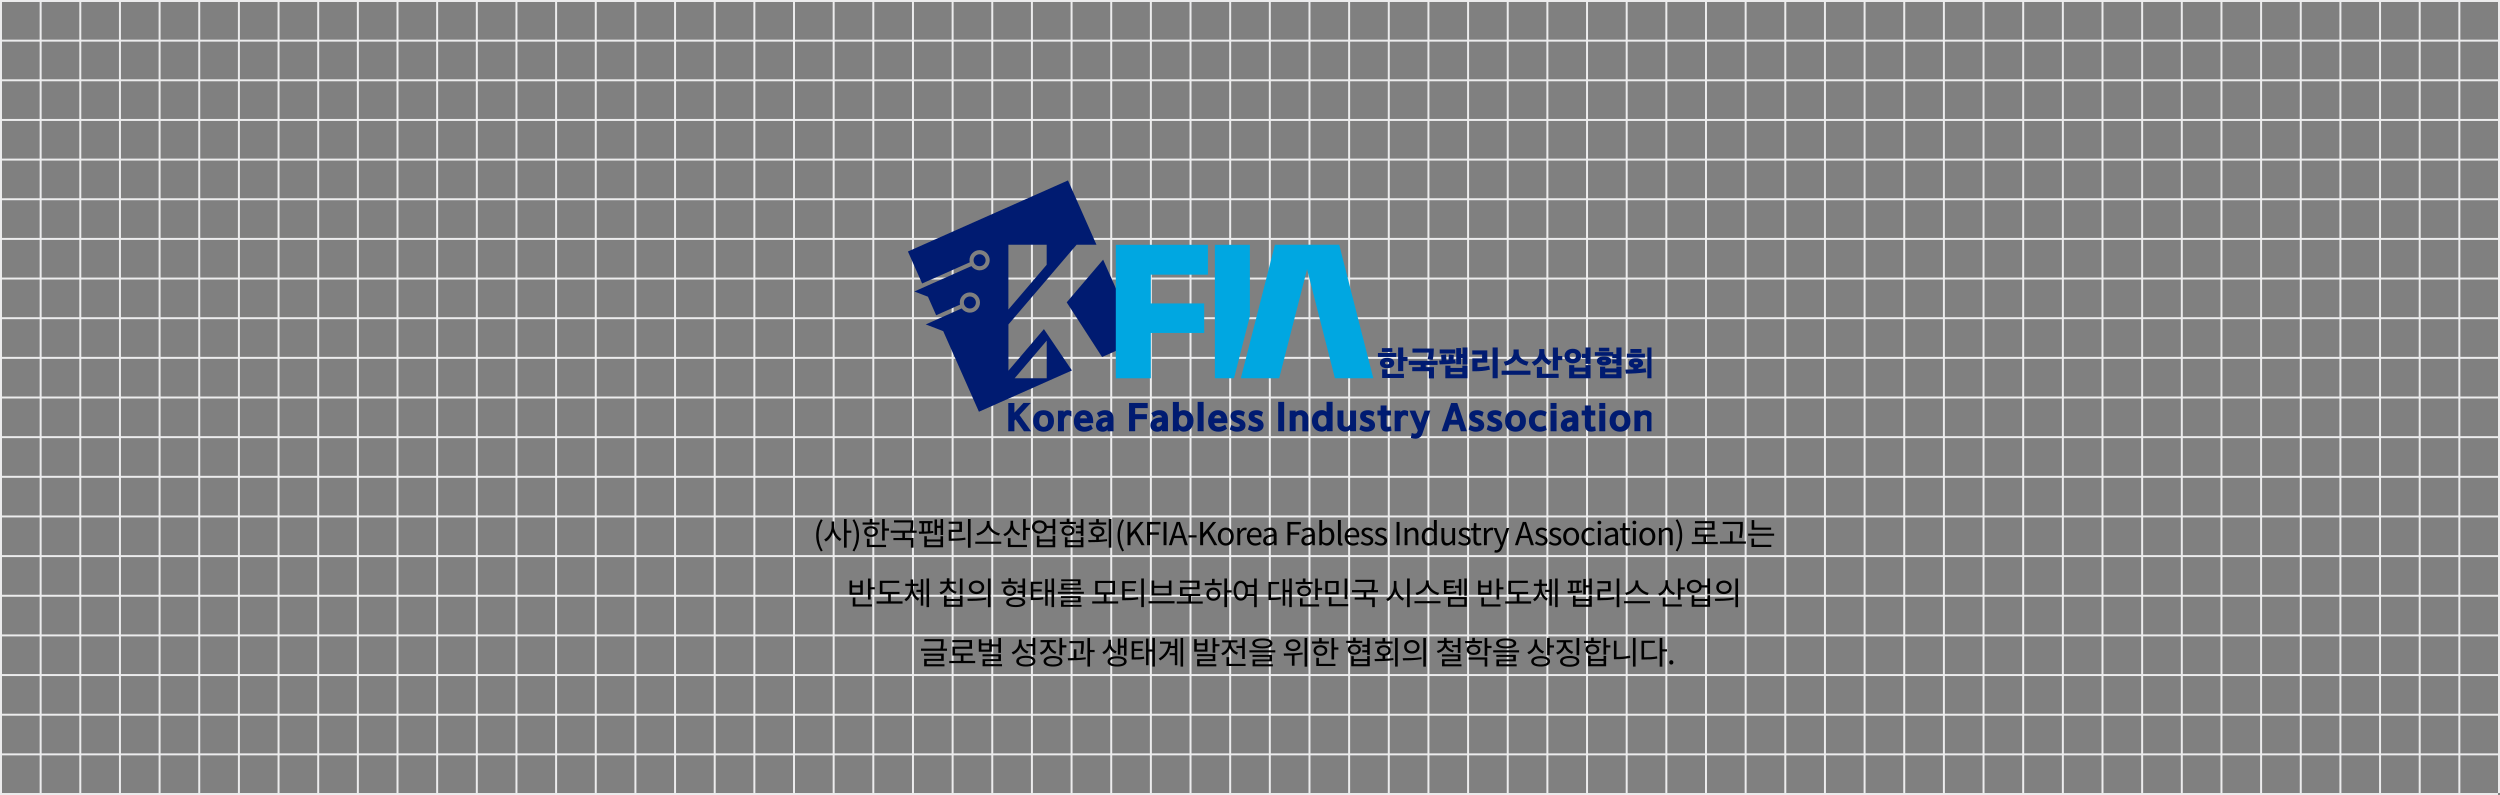 <svg width="1261" height="401" viewBox="0 0 1261 401" fill="none" xmlns="http://www.w3.org/2000/svg">
<rect x="0" y="0" width="1261" height="401" fill="#808080" stroke="none"/>
<line x1="0.5" y1="2.18557e-08" x2="0.5" y2="400" stroke="#ECECED"/>
<line x1="640.5" y1="2.18557e-08" x2="640.5" y2="400" stroke="#ECECED"/>
<line x1="1260" y1="0.5" x2="-1.47856e-07" y2="0.5" stroke="#ECECED"/>
<line x1="160.5" y1="2.18557e-08" x2="160.5" y2="400" stroke="#ECECED"/>
<line x1="800.5" y1="2.18557e-08" x2="800.5" y2="400" stroke="#ECECED"/>
<line x1="1260" y1="160.5" x2="-1.47856e-07" y2="160.5" stroke="#ECECED"/>
<line x1="320.5" y1="2.18557e-08" x2="320.5" y2="400" stroke="#ECECED"/>
<line x1="960.5" y1="2.18557e-08" x2="960.5" y2="400" stroke="#ECECED"/>
<line x1="1260" y1="320.5" x2="-1.47856e-07" y2="320.5" stroke="#ECECED"/>
<line x1="480.5" y1="2.18557e-08" x2="480.5" y2="400" stroke="#ECECED"/>
<line x1="1120.5" y1="2.18557e-08" x2="1120.5" y2="400" stroke="#ECECED"/>
<line x1="20.5" y1="2.18557e-08" x2="20.5" y2="400" stroke="#ECECED"/>
<line x1="660.5" y1="2.18557e-08" x2="660.5" y2="400" stroke="#ECECED"/>
<line x1="1260" y1="20.5" x2="-1.47856e-07" y2="20.5" stroke="#ECECED"/>
<line x1="180.5" y1="2.18557e-08" x2="180.5" y2="400" stroke="#ECECED"/>
<line x1="820.5" y1="2.18557e-08" x2="820.5" y2="400" stroke="#ECECED"/>
<line x1="1260" y1="180.5" x2="-1.47856e-07" y2="180.5" stroke="#ECECED"/>
<line x1="340.5" y1="2.18557e-08" x2="340.5" y2="400" stroke="#ECECED"/>
<line x1="980.5" y1="2.18557e-08" x2="980.5" y2="400" stroke="#ECECED"/>
<line x1="1260" y1="340.5" x2="-1.47856e-07" y2="340.5" stroke="#ECECED"/>
<line x1="500.5" y1="2.18557e-08" x2="500.5" y2="400" stroke="#ECECED"/>
<line x1="1140.5" y1="2.18557e-08" x2="1140.5" y2="400" stroke="#ECECED"/>
<line x1="40.5" y1="2.18557e-08" x2="40.5" y2="400" stroke="#ECECED"/>
<line x1="680.5" y1="2.18557e-08" x2="680.5" y2="400" stroke="#ECECED"/>
<line x1="1260" y1="40.5" x2="-1.47856e-07" y2="40.5" stroke="#ECECED"/>
<line x1="200.5" y1="2.18557e-08" x2="200.5" y2="400" stroke="#ECECED"/>
<line x1="840.5" y1="2.18557e-08" x2="840.5" y2="400" stroke="#ECECED"/>
<line x1="1260" y1="200.5" x2="-1.47856e-07" y2="200.5" stroke="#ECECED"/>
<line x1="360.5" y1="2.18557e-08" x2="360.5" y2="400" stroke="#ECECED"/>
<line x1="1000.5" y1="2.18557e-08" x2="1000.5" y2="400" stroke="#ECECED"/>
<line x1="1260" y1="360.5" x2="-1.47856e-07" y2="360.5" stroke="#ECECED"/>
<line x1="1260" y1="380.5" x2="-1.47856e-07" y2="380.5" stroke="#ECECED"/>
<line x1="1260" y1="400.5" x2="-1.47856e-07" y2="400.5" stroke="#ECECED"/>
<line x1="520.5" y1="2.18557e-08" x2="520.5" y2="400" stroke="#ECECED"/>
<line x1="1160.5" y1="2.18557e-08" x2="1160.5" y2="400" stroke="#ECECED"/>
<line x1="60.5" y1="2.18557e-08" x2="60.5" y2="400" stroke="#ECECED"/>
<line x1="700.5" y1="2.18557e-08" x2="700.5" y2="400" stroke="#ECECED"/>
<line x1="1260" y1="60.5" x2="-1.47856e-07" y2="60.5" stroke="#ECECED"/>
<line x1="220.5" y1="2.18557e-08" x2="220.5" y2="400" stroke="#ECECED"/>
<line x1="860.5" y1="2.18557e-08" x2="860.5" y2="400" stroke="#ECECED"/>
<line x1="1260" y1="220.5" x2="-1.47856e-07" y2="220.5" stroke="#ECECED"/>
<line x1="380.5" y1="2.18557e-08" x2="380.5" y2="400" stroke="#ECECED"/>
<line x1="1020.5" y1="2.18557e-08" x2="1020.5" y2="400" stroke="#ECECED"/>
<line x1="540.5" y1="2.18557e-08" x2="540.5" y2="400" stroke="#ECECED"/>
<line x1="1180.5" y1="2.18557e-08" x2="1180.5" y2="400" stroke="#ECECED"/>
<line x1="80.5" y1="2.18557e-08" x2="80.5" y2="400" stroke="#ECECED"/>
<line x1="720.5" y1="2.18557e-08" x2="720.5" y2="400" stroke="#ECECED"/>
<line x1="1260" y1="80.5" x2="-1.47856e-07" y2="80.5" stroke="#ECECED"/>
<line x1="240.5" y1="2.18557e-08" x2="240.5" y2="400" stroke="#ECECED"/>
<line x1="880.5" y1="2.18557e-08" x2="880.5" y2="400" stroke="#ECECED"/>
<line x1="1260" y1="240.5" x2="-1.47856e-07" y2="240.5" stroke="#ECECED"/>
<line x1="400.5" y1="2.18557e-08" x2="400.5" y2="400" stroke="#ECECED"/>
<line x1="1040.5" y1="2.18557e-08" x2="1040.5" y2="400" stroke="#ECECED"/>
<line x1="560.5" y1="2.18557e-08" x2="560.5" y2="400" stroke="#ECECED"/>
<line x1="1200.5" y1="2.18557e-08" x2="1200.5" y2="400" stroke="#ECECED"/>
<line x1="100.5" y1="2.18557e-08" x2="100.5" y2="400" stroke="#ECECED"/>
<line x1="740.5" y1="2.18557e-08" x2="740.5" y2="400" stroke="#ECECED"/>
<line x1="1260" y1="100.5" x2="-1.47856e-07" y2="100.5" stroke="#ECECED"/>
<line x1="260.5" y1="2.18557e-08" x2="260.5" y2="400" stroke="#ECECED"/>
<line x1="900.5" y1="2.18557e-08" x2="900.5" y2="400" stroke="#ECECED"/>
<line x1="1260" y1="260.5" x2="-1.47856e-07" y2="260.5" stroke="#ECECED"/>
<line x1="420.5" y1="2.18557e-08" x2="420.5" y2="400" stroke="#ECECED"/>
<line x1="1060.5" y1="2.18557e-08" x2="1060.5" y2="400" stroke="#ECECED"/>
<line x1="580.5" y1="2.18557e-08" x2="580.5" y2="400" stroke="#ECECED"/>
<line x1="1220.5" y1="2.18557e-08" x2="1220.5" y2="400" stroke="#ECECED"/>
<line x1="120.5" y1="2.18557e-08" x2="120.5" y2="400" stroke="#ECECED"/>
<line x1="760.5" y1="2.18557e-08" x2="760.5" y2="400" stroke="#ECECED"/>
<line x1="1260" y1="120.5" x2="-1.47856e-07" y2="120.5" stroke="#ECECED"/>
<line x1="280.5" y1="2.18557e-08" x2="280.5" y2="400" stroke="#ECECED"/>
<line x1="920.5" y1="2.18557e-08" x2="920.5" y2="400" stroke="#ECECED"/>
<line x1="1260" y1="280.5" x2="-1.47856e-07" y2="280.5" stroke="#ECECED"/>
<line x1="440.5" y1="2.18557e-08" x2="440.5" y2="400" stroke="#ECECED"/>
<line x1="1080.5" y1="2.18557e-08" x2="1080.5" y2="400" stroke="#ECECED"/>
<line x1="600.5" y1="2.18557e-08" x2="600.5" y2="400" stroke="#ECECED"/>
<line x1="1240.5" y1="2.18557e-08" x2="1240.5" y2="400" stroke="#ECECED"/>
<line x1="140.5" y1="2.18557e-08" x2="140.5" y2="400" stroke="#ECECED"/>
<line x1="780.5" y1="2.18557e-08" x2="780.5" y2="400" stroke="#ECECED"/>
<line x1="1260" y1="140.5" x2="-1.47856e-07" y2="140.5" stroke="#ECECED"/>
<line x1="300.5" y1="2.18557e-08" x2="300.5" y2="400" stroke="#ECECED"/>
<line x1="940.5" y1="2.18557e-08" x2="940.5" y2="400" stroke="#ECECED"/>
<line x1="1260" y1="300.5" x2="-1.47856e-07" y2="300.5" stroke="#ECECED"/>
<line x1="460.5" y1="2.18557e-08" x2="460.5" y2="400" stroke="#ECECED"/>
<line x1="1100.5" y1="2.18557e-08" x2="1100.5" y2="400" stroke="#ECECED"/>
<line x1="620.5" y1="2.18557e-08" x2="620.5" y2="400" stroke="#ECECED"/>
<line x1="1260.5" y1="2.18557e-08" x2="1260.5" y2="400" stroke="#ECECED"/>
<g clip-path="url(#clip0_195_2485)">
<path d="M494.108 128.24C492.442 128.24 491.072 129.59 491.072 131.277C491.072 132.964 492.422 134.294 494.108 134.294C495.795 134.294 497.145 132.945 497.145 131.277C497.145 129.61 495.795 128.24 494.108 128.24ZM542.964 123.456H553.064L538.697 91L457.953 126.85L465.117 142.989L489.128 132.329C489.048 131.972 489.009 131.615 489.009 131.257C489.009 128.439 491.291 126.156 494.108 126.156C496.926 126.156 499.208 128.439 499.208 131.257C499.208 134.076 496.926 136.359 494.108 136.359C492.402 136.359 490.894 135.505 489.981 134.215L461.188 147.019L468.054 149.659L472.201 159.009L484.226 153.669C484.147 153.311 484.107 152.974 484.107 152.597C484.107 149.798 486.389 147.495 489.207 147.495C492.025 147.495 494.307 149.778 494.307 152.597C494.307 155.416 492.025 157.699 489.207 157.699C487.5 157.699 486.012 156.865 485.08 155.574L466.942 163.634L475.753 167.028L493.771 207.683L540.682 186.859L526.553 165.996L508.654 186.978V163.654L542.984 123.496L542.964 123.456ZM508.634 123.456H527.942V133.56L508.634 156.13V123.456ZM527.962 171.812V190.79H511.789L527.962 171.812ZM492.243 152.577C492.243 150.91 490.894 149.54 489.207 149.54C487.52 149.54 486.171 150.91 486.171 152.577C486.171 154.244 487.52 155.614 489.207 155.614C490.894 155.614 492.243 154.264 492.243 152.577Z" fill="#001B71"/>
<path d="M562.807 145.371L556.418 130.96L538.042 152.498L555.882 180.07L562.807 177.013L574.535 171.793L562.807 145.371Z" fill="#001B71"/>
<path d="M704.274 178.065V180.031H695.026V178.065H704.274ZM696.038 183.127C696.038 182.353 696.336 181.738 696.931 181.241C697.527 180.745 698.439 180.507 699.63 180.507C700.821 180.507 701.753 180.745 702.349 181.222C702.944 181.698 703.242 182.333 703.242 183.107C703.242 183.882 702.944 184.517 702.349 184.993C701.753 185.47 700.841 185.708 699.63 185.708C698.42 185.708 697.527 185.47 696.931 184.973C696.336 184.477 696.038 183.862 696.038 183.088V183.127ZM702.289 175.584V177.529H697.031V175.584H702.289ZM697.15 190.631V186.303H699.749V188.566H708.143V190.651H697.169L697.15 190.631ZM700.722 183.127C700.722 182.671 700.364 182.433 699.65 182.433C699.332 182.433 699.074 182.492 698.876 182.611C698.678 182.73 698.578 182.889 698.578 183.107C698.578 183.346 698.678 183.524 698.876 183.643C699.074 183.763 699.332 183.822 699.65 183.822C700.364 183.822 700.722 183.584 700.722 183.127ZM707.786 180.05H709.969V182.135H707.786V187.197H705.206V175.266H707.786V180.05Z" fill="#001B71"/>
<path d="M720.724 190.869V187.236H712.33V185.172H716.577V184.06H710.584V181.976H725.129V184.06H719.176V185.172H723.304V190.869H720.724ZM712.429 175.783H723.224V176.199C723.224 176.974 723.185 177.827 723.105 178.76C723.026 179.693 722.847 180.626 722.609 181.579L720.109 181.182C720.248 180.646 720.347 180.09 720.446 179.495C720.545 178.899 720.585 178.343 720.605 177.847H712.449V175.783H712.429Z" fill="#001B71"/>
<path d="M734.317 183.286C733.563 183.366 732.849 183.425 732.194 183.485C731.539 183.544 730.904 183.584 730.269 183.643C729.634 183.683 728.979 183.723 728.324 183.743C727.669 183.763 726.955 183.782 726.181 183.802L725.864 181.817C726.082 181.817 726.3 181.817 726.499 181.817C726.697 181.817 726.895 181.817 727.094 181.817L726.895 179.038L729.396 178.78L729.594 181.698C729.773 181.678 729.951 181.658 730.11 181.658C730.289 181.658 730.447 181.658 730.626 181.639L730.805 178.78L733.305 179.038L733.146 181.42C733.285 181.4 733.404 181.38 733.543 181.38C733.682 181.38 733.821 181.38 733.96 181.341L734.297 183.326L734.317 183.286ZM726.181 178.284V176.259H734.019V178.284H726.181ZM729.019 190.81V184.437H731.618V185.569H737.591V184.437H740.171V190.81H729.039H729.019ZM737.591 187.594H731.618V188.765H737.591V187.594ZM736.956 178.542H737.71V175.266H740.151V183.882H737.71V180.626H736.956V183.723H734.515V175.564H736.956V178.562V178.542Z" fill="#001B71"/>
<path d="M751.521 186.442C750.867 186.601 750.192 186.74 749.517 186.859C748.843 186.959 748.188 187.038 747.533 187.117C746.878 187.177 746.263 187.217 745.648 187.236C745.033 187.256 744.457 187.276 743.921 187.276H742.651V180.785H747.573V178.84H742.612V176.755H750.192V182.889H745.251V185.192C746.144 185.192 747.096 185.112 748.088 185.013C749.081 184.894 750.093 184.735 751.105 184.497L751.541 186.482L751.521 186.442ZM755.45 190.81H752.871V175.266H755.45V190.81Z" fill="#001B71"/>
<path d="M757.415 189.063V186.978H771.961V189.063H757.415ZM770.155 184.457C768.984 184.199 767.932 183.822 767.019 183.286C766.087 182.77 765.333 182.055 764.737 181.162C764.142 182.055 763.388 182.77 762.455 183.286C761.523 183.802 760.491 184.199 759.3 184.457L758.487 182.492C759.161 182.333 759.796 182.135 760.392 181.877C760.987 181.619 761.503 181.301 761.959 180.924C762.416 180.547 762.753 180.11 763.031 179.594C763.289 179.078 763.428 178.482 763.428 177.787V176.259H766.047V177.787C766.047 178.482 766.186 179.078 766.444 179.594C766.702 180.11 767.059 180.547 767.516 180.924C767.972 181.301 768.488 181.619 769.083 181.877C769.678 182.135 770.313 182.333 770.988 182.492L770.175 184.457H770.155Z" fill="#001B71"/>
<path d="M781.327 184.179C780.672 183.882 780.037 183.504 779.422 183.028C778.827 182.552 778.251 181.916 777.735 181.103C777.279 181.837 776.723 182.492 776.068 183.068C775.433 183.643 774.719 184.12 773.945 184.497L772.615 182.73C773.786 182.155 774.719 181.44 775.374 180.606C776.048 179.773 776.386 178.78 776.386 177.648V176.06H778.985V177.569C778.985 178.165 779.085 178.72 779.283 179.217C779.481 179.713 779.739 180.15 780.077 180.547C780.414 180.944 780.791 181.281 781.228 181.579C781.664 181.877 782.101 182.135 782.577 182.333L781.307 184.16L781.327 184.179ZM775.195 190.631V185.132H777.795V188.547H786.189V190.631H775.215H775.195ZM785.831 179.554H788.014V181.638H785.831V186.879H783.252V175.286H785.831V179.574V179.554Z" fill="#001B71"/>
<path d="M789.145 179.594C789.145 179.098 789.244 178.621 789.423 178.184C789.602 177.748 789.879 177.351 790.237 177.013C790.594 176.676 791.03 176.418 791.546 176.219C792.062 176.021 792.658 175.921 793.312 175.921C793.967 175.921 794.563 176.021 795.098 176.219C795.614 176.418 796.051 176.676 796.408 177.013C796.765 177.351 797.023 177.748 797.222 178.184C797.4 178.621 797.499 179.098 797.499 179.594C797.499 180.09 797.4 180.567 797.222 181.003C797.043 181.44 796.765 181.837 796.408 182.174C796.051 182.512 795.614 182.77 795.098 182.969C794.582 183.167 793.987 183.266 793.312 183.266C792.638 183.266 792.062 183.167 791.546 182.969C791.03 182.77 790.594 182.512 790.237 182.174C789.879 181.837 789.622 181.46 789.423 181.003C789.244 180.567 789.145 180.09 789.145 179.594ZM791.467 190.81V184.179H794.067V185.41H799.702V184.179H802.282V190.81H791.467ZM794.9 179.594C794.9 179.415 794.88 179.237 794.84 179.058C794.801 178.879 794.721 178.72 794.602 178.562C794.483 178.403 794.324 178.284 794.106 178.184C793.908 178.085 793.63 178.026 793.293 178.026C792.975 178.026 792.717 178.085 792.519 178.184C792.32 178.284 792.142 178.403 792.023 178.562C791.904 178.72 791.824 178.879 791.765 179.058C791.725 179.237 791.685 179.415 791.685 179.574C791.685 179.753 791.705 179.931 791.765 180.13C791.824 180.309 791.904 180.487 792.023 180.626C792.142 180.785 792.3 180.904 792.519 181.003C792.717 181.103 792.975 181.162 793.293 181.162C793.63 181.162 793.888 181.122 794.106 181.003C794.305 180.904 794.483 180.785 794.602 180.626C794.721 180.467 794.801 180.309 794.84 180.13C794.88 179.951 794.9 179.773 794.9 179.594ZM799.702 187.455H794.067V188.765H799.702V187.455ZM799.702 178.423V175.266H802.282V183.544H799.702V180.527H797.916V178.443H799.702V178.423Z" fill="#001B71"/>
<path d="M813.712 177.609V178.621H815.299V175.266H817.879V184.378H815.299V183.346H813.216V181.341H815.299V180.646H813.216V179.455H804.445V177.629H813.692L813.712 177.609ZM805.477 182.075C805.477 181.38 805.774 180.844 806.37 180.408C806.965 179.991 807.878 179.773 809.068 179.773C810.259 179.773 811.192 179.971 811.787 180.388C812.382 180.805 812.68 181.361 812.68 182.055C812.68 182.75 812.382 183.306 811.787 183.723C811.192 184.14 810.279 184.338 809.068 184.338C807.858 184.338 806.965 184.12 806.37 183.703C805.774 183.286 805.477 182.73 805.477 182.036V182.075ZM811.727 175.405V177.232H806.469V175.405H811.727ZM807.064 190.81V184.934H809.664V185.827H815.299V184.934H817.879V190.81H807.064ZM810.14 182.075C810.14 181.936 810.061 181.837 809.902 181.777C809.743 181.718 809.465 181.678 809.088 181.678C808.394 181.678 808.037 181.797 808.037 182.055C808.037 182.313 808.394 182.433 809.088 182.433C809.465 182.433 809.743 182.393 809.902 182.333C810.061 182.274 810.14 182.174 810.14 182.036V182.075ZM815.299 187.852H809.664V188.785H815.299V187.852Z" fill="#001B71"/>
<path d="M821.57 183.167C821.57 182.433 821.868 181.837 822.463 181.4C823.058 180.944 823.971 180.725 825.162 180.725C826.352 180.725 827.285 180.944 827.88 181.4C828.476 181.857 828.773 182.433 828.773 183.167C828.773 183.763 828.575 184.259 828.198 184.676C827.801 185.073 827.226 185.351 826.432 185.509V186.145C827.047 186.085 827.662 186.026 828.257 185.986C828.853 185.926 829.448 185.867 830.043 185.767L830.401 187.772C828.734 187.991 827.007 188.169 825.261 188.289C823.495 188.408 821.788 188.467 820.121 188.467L819.804 186.423C821.114 186.423 822.463 186.383 823.852 186.323V185.509C823.098 185.351 822.523 185.073 822.126 184.676C821.749 184.279 821.55 183.782 821.55 183.187L821.57 183.167ZM829.706 178.403V180.348H820.618V178.403H829.706ZM827.96 176.041V177.986H822.364V176.041H827.96ZM826.253 183.167C826.253 182.81 825.896 182.631 825.182 182.631C824.864 182.631 824.606 182.671 824.408 182.75C824.209 182.83 824.11 182.969 824.11 183.147C824.11 183.326 824.209 183.485 824.408 183.564C824.606 183.643 824.864 183.703 825.182 183.703C825.896 183.703 826.253 183.524 826.253 183.167ZM833.496 190.81H830.916V175.266H833.496V190.81Z" fill="#001B71"/>
<path d="M675.5 123.456H643.075L625.871 190.81H645.219L659.288 135.783V135.763V135.783L673.337 190.81H692.705L675.5 123.456Z" fill="#00A7E1"/>
<path d="M580.469 138.543V153.053H607.397V167.941H580.469V190.81H562.808V123.476H609.282V138.543H580.469Z" fill="#00A7E1"/>
<path d="M630.435 123.476V159.485L622.438 190.81H612.774V123.476H630.435Z" fill="#00A7E1"/>
<path d="M511.67 208.139L516.234 203.256H519.905L514.23 209.37L520.084 217.529H516.492L512.246 211.554L511.67 212.169V217.529H508.575V203.276H511.67V208.159V208.139Z" fill="#001B71"/>
<path d="M526.394 217.747C525.66 217.747 524.985 217.628 524.33 217.41C523.695 217.191 523.14 216.854 522.664 216.397C522.187 215.96 521.81 215.385 521.532 214.73C521.255 214.055 521.116 213.281 521.116 212.387C521.116 211.494 521.255 210.64 521.513 209.966C521.771 209.271 522.148 208.715 522.624 208.258C523.1 207.802 523.656 207.464 524.291 207.246C524.946 207.028 525.62 206.909 526.374 206.909C527.128 206.909 527.823 207.028 528.458 207.246C529.093 207.464 529.668 207.802 530.125 208.258C530.601 208.715 530.958 209.291 531.236 209.966C531.494 210.66 531.633 211.454 531.633 212.387C531.633 213.32 531.494 214.055 531.216 214.73C530.938 215.405 530.561 215.96 530.085 216.397C529.609 216.854 529.053 217.171 528.418 217.41C527.783 217.628 527.089 217.747 526.374 217.747H526.394ZM526.394 209.31C525.64 209.31 525.084 209.608 524.727 210.184C524.37 210.76 524.192 211.494 524.192 212.387C524.192 213.4 524.41 214.134 524.827 214.611C525.243 215.087 525.779 215.325 526.414 215.325C527.049 215.325 527.565 215.087 528.002 214.611C528.418 214.134 528.637 213.4 528.637 212.387C528.637 211.494 528.458 210.76 528.101 210.184C527.744 209.608 527.188 209.31 526.434 209.31H526.394Z" fill="#001B71"/>
<path d="M536.534 207.881C536.852 207.484 537.189 207.226 537.546 207.087C537.904 206.948 538.241 206.889 538.558 206.889C538.876 206.889 539.174 206.928 539.451 207.008C539.729 207.087 540.047 207.186 540.404 207.325V210.104C540.047 209.926 539.729 209.767 539.451 209.648C539.174 209.529 538.876 209.469 538.519 209.469C538.281 209.469 538.062 209.529 537.884 209.648C537.685 209.767 537.507 209.926 537.348 210.124C537.189 210.323 537.05 210.541 536.931 210.799C536.812 211.037 536.733 211.296 536.653 211.554V217.529H533.637V207.127H536.534V207.881Z" fill="#001B71"/>
<path d="M551.219 216.258C550.822 216.536 550.445 216.774 550.068 216.973C549.711 217.171 549.353 217.31 548.996 217.429C548.659 217.549 548.302 217.628 547.945 217.668C547.607 217.727 547.23 217.747 546.873 217.747C546.159 217.747 545.504 217.648 544.869 217.449C544.234 217.251 543.678 216.933 543.202 216.516C542.726 216.099 542.349 215.544 542.071 214.889C541.793 214.233 541.654 213.439 541.654 212.506C541.654 211.693 541.773 210.958 541.991 210.283C542.21 209.608 542.547 209.013 542.964 208.497C543.4 208 543.916 207.603 544.531 207.325C545.147 207.047 545.841 206.889 546.595 206.889C547.448 206.889 548.183 207.047 548.798 207.325C549.413 207.623 549.909 208.04 550.286 208.536C550.663 209.052 550.961 209.668 551.139 210.363C551.318 211.057 551.417 211.812 551.417 212.606V213.003C551.417 213.162 551.417 213.3 551.417 213.439H544.73C544.849 214.114 545.107 214.591 545.524 214.869C545.94 215.147 546.436 215.305 547.032 215.305C547.468 215.305 547.945 215.226 548.5 215.047C549.036 214.869 549.631 214.591 550.286 214.174L551.219 216.258ZM546.635 209.33C546.317 209.33 546.059 209.37 545.841 209.469C545.623 209.569 545.444 209.707 545.285 209.866C545.127 210.025 545.027 210.204 544.948 210.422C544.869 210.621 544.809 210.839 544.77 211.018H548.361C548.322 210.819 548.262 210.621 548.163 210.422C548.064 210.224 547.945 210.025 547.806 209.866C547.667 209.707 547.488 209.569 547.31 209.469C547.111 209.37 546.893 209.33 546.635 209.33Z" fill="#001B71"/>
<path d="M558.621 210.561C558.621 210.402 558.581 210.263 558.521 210.124C558.482 209.985 558.382 209.846 558.283 209.727C558.164 209.608 558.025 209.509 557.827 209.43C557.628 209.35 557.39 209.31 557.073 209.31C556.696 209.31 556.279 209.41 555.823 209.628C555.366 209.846 554.89 210.164 554.394 210.581L553.283 208.358C553.799 207.961 554.414 207.623 555.108 207.325C555.803 207.028 556.557 206.889 557.331 206.889C558.204 206.889 558.918 207.008 559.474 207.266C560.03 207.504 560.466 207.842 560.803 208.239C561.121 208.636 561.359 209.112 561.478 209.628C561.597 210.144 561.657 210.68 561.657 211.256V217.529H558.68V216.735C558.482 216.953 558.263 217.132 558.045 217.271C557.827 217.41 557.609 217.509 557.39 217.588C557.172 217.668 556.974 217.707 556.775 217.727C556.577 217.747 556.418 217.767 556.259 217.767C555.644 217.767 555.128 217.668 554.692 217.489C554.255 217.31 553.898 217.072 553.62 216.774C553.342 216.477 553.144 216.139 553.005 215.742C552.866 215.365 552.806 214.948 552.806 214.531C552.806 213.32 553.283 212.348 554.215 211.633C555.148 210.918 556.537 210.561 558.382 210.561H558.601H558.621ZM558.541 214.055C558.581 213.876 558.621 213.737 558.621 213.678V212.864H558.244C557.926 212.864 557.628 212.884 557.351 212.943C557.073 213.003 556.815 213.082 556.597 213.201C556.378 213.32 556.2 213.459 556.081 213.638C555.962 213.817 555.902 214.035 555.902 214.293C555.902 214.67 555.981 214.928 556.12 215.067C556.279 215.206 556.458 215.286 556.676 215.286C556.894 215.286 557.112 215.246 557.311 215.186C557.509 215.127 557.708 215.027 557.867 214.908C558.025 214.789 558.164 214.65 558.283 214.511C558.402 214.372 558.482 214.214 558.541 214.055Z" fill="#001B71"/>
<path d="M578.901 203.256V205.856H572.571V208.894H578.504V211.454H572.571V217.509H569.495V203.256H578.881H578.901Z" fill="#001B71"/>
<path d="M586.084 210.561C586.084 210.402 586.045 210.263 585.985 210.124C585.945 209.985 585.846 209.846 585.747 209.727C585.628 209.608 585.489 209.509 585.29 209.43C585.092 209.35 584.854 209.31 584.536 209.31C584.159 209.31 583.743 209.41 583.286 209.628C582.83 209.846 582.354 210.164 581.858 210.581L580.746 208.358C581.262 207.961 581.877 207.623 582.572 207.325C583.266 207.028 584.02 206.889 584.794 206.889C585.668 206.889 586.382 207.008 586.938 207.266C587.493 207.504 587.93 207.842 588.267 208.239C588.585 208.636 588.823 209.112 588.942 209.628C589.061 210.144 589.12 210.68 589.12 211.256V217.529H586.144V216.735C585.945 216.953 585.727 217.132 585.509 217.271C585.29 217.41 585.072 217.509 584.854 217.588C584.636 217.668 584.437 217.707 584.239 217.727C584.04 217.747 583.882 217.767 583.723 217.767C583.108 217.767 582.592 217.668 582.155 217.489C581.719 217.31 581.361 217.072 581.084 216.774C580.806 216.477 580.607 216.139 580.468 215.742C580.33 215.365 580.27 214.948 580.27 214.531C580.27 213.32 580.746 212.348 581.679 211.633C582.612 210.918 584.001 210.561 585.846 210.561H586.064H586.084ZM586.005 214.055C586.045 213.876 586.084 213.737 586.084 213.678V212.864H585.707C585.39 212.864 585.092 212.884 584.814 212.943C584.536 213.003 584.278 213.082 584.06 213.201C583.842 213.32 583.663 213.459 583.544 213.638C583.425 213.817 583.366 214.035 583.366 214.293C583.366 214.67 583.445 214.928 583.584 215.067C583.743 215.206 583.921 215.286 584.14 215.286C584.358 215.286 584.576 215.246 584.775 215.186C584.973 215.127 585.171 215.027 585.33 214.908C585.489 214.789 585.628 214.65 585.747 214.511C585.866 214.353 585.945 214.214 586.005 214.055Z" fill="#001B71"/>
<path d="M594.637 202.7V207.722C594.954 207.444 595.331 207.226 595.768 207.087C596.205 206.948 596.601 206.889 596.998 206.889C597.673 206.889 598.308 207.008 598.923 207.246C599.538 207.484 600.054 207.822 600.531 208.278C600.987 208.735 601.344 209.291 601.622 209.946C601.88 210.601 602.019 211.355 602.019 212.169C602.019 213.142 601.88 213.975 601.582 214.67C601.285 215.365 600.908 215.941 600.451 216.397C599.995 216.854 599.459 217.191 598.883 217.41C598.308 217.628 597.713 217.727 597.117 217.727C596.939 217.727 596.74 217.727 596.522 217.687C596.304 217.648 596.066 217.588 595.828 217.509C595.589 217.41 595.351 217.29 595.113 217.132C594.875 216.973 594.677 216.754 594.478 216.496V217.529H591.601V202.72H594.677L594.637 202.7ZM594.637 213.102C594.637 213.4 594.677 213.678 594.776 213.936C594.875 214.194 595.014 214.412 595.193 214.591C595.371 214.769 595.589 214.928 595.828 215.047C596.066 215.166 596.343 215.206 596.641 215.206C597.356 215.206 597.911 214.948 598.288 214.412C598.665 213.876 598.864 213.161 598.864 212.228C598.864 211.395 598.665 210.7 598.288 210.184C597.911 209.668 597.296 209.41 596.482 209.41C596.205 209.41 595.947 209.469 595.708 209.588C595.47 209.707 595.272 209.886 595.113 210.104C594.954 210.323 594.835 210.561 594.736 210.859C594.657 211.137 594.597 211.434 594.597 211.752V213.102H594.637Z" fill="#001B71"/>
<path d="M607.099 202.7V217.509H604.083V202.7H607.099Z" fill="#001B71"/>
<path d="M618.926 216.258C618.529 216.536 618.152 216.774 617.775 216.973C617.418 217.171 617.06 217.31 616.703 217.429C616.366 217.549 616.009 217.628 615.652 217.668C615.314 217.727 614.937 217.747 614.58 217.747C613.866 217.747 613.211 217.648 612.576 217.449C611.941 217.251 611.385 216.933 610.909 216.516C610.433 216.099 610.056 215.544 609.778 214.889C609.5 214.233 609.361 213.439 609.361 212.506C609.361 211.693 609.48 210.958 609.698 210.283C609.917 209.608 610.254 209.013 610.671 208.497C611.107 208 611.623 207.603 612.238 207.325C612.854 207.047 613.548 206.889 614.302 206.889C615.155 206.889 615.89 207.047 616.505 207.325C617.12 207.623 617.616 208.04 617.993 208.536C618.37 209.052 618.668 209.668 618.846 210.363C619.025 211.057 619.124 211.812 619.124 212.606V213.003C619.124 213.162 619.124 213.3 619.124 213.439H612.437C612.556 214.114 612.814 214.591 613.231 214.869C613.647 215.147 614.143 215.305 614.739 215.305C615.175 215.305 615.652 215.226 616.207 215.047C616.743 214.869 617.338 214.591 617.993 214.174L618.926 216.258ZM614.322 209.33C614.005 209.33 613.747 209.37 613.528 209.469C613.31 209.569 613.131 209.707 612.973 209.866C612.814 210.025 612.715 210.204 612.635 210.422C612.556 210.621 612.496 210.839 612.457 211.018H616.048C616.009 210.819 615.949 210.621 615.85 210.422C615.751 210.224 615.632 210.025 615.493 209.866C615.354 209.707 615.175 209.569 614.997 209.469C614.798 209.37 614.58 209.33 614.322 209.33Z" fill="#001B71"/>
<path d="M622.676 215.087C623.113 215.246 623.549 215.325 623.986 215.325C624.422 215.325 624.74 215.266 624.998 215.147C625.236 215.027 625.375 214.849 625.375 214.571C625.375 214.253 625.236 214.015 624.958 213.856C624.68 213.697 624.303 213.519 623.787 213.34C622.775 212.983 622.021 212.526 621.485 211.99C620.95 211.454 620.692 210.76 620.692 209.946C620.692 208.933 621.069 208.159 621.803 207.663C622.537 207.147 623.529 206.909 624.779 206.909C625.315 206.909 625.851 206.988 626.367 207.147C626.903 207.306 627.419 207.564 627.915 207.901L627.22 210.184C626.863 210.005 626.466 209.807 626.03 209.608C625.593 209.41 625.117 209.31 624.581 209.31C624.244 209.31 624.006 209.35 623.847 209.449C623.688 209.549 623.609 209.688 623.609 209.866C623.589 210.144 623.728 210.363 624.025 210.521C624.323 210.68 624.72 210.839 625.196 211.037C625.613 211.216 626.01 211.395 626.387 211.613C626.764 211.812 627.081 212.05 627.359 212.328C627.637 212.586 627.855 212.903 627.994 213.261C628.153 213.618 628.232 214.035 628.232 214.491C628.232 215.563 627.835 216.377 627.062 216.913C626.288 217.469 625.216 217.747 623.867 217.747C623.252 217.747 622.636 217.628 622.001 217.41C621.366 217.191 620.811 216.913 620.334 216.596L621.089 214.372C621.704 214.69 622.22 214.948 622.656 215.107L622.676 215.087Z" fill="#001B71"/>
<path d="M631.804 215.087C632.241 215.246 632.677 215.325 633.114 215.325C633.55 215.325 633.868 215.266 634.126 215.147C634.364 215.027 634.503 214.849 634.503 214.571C634.503 214.253 634.364 214.015 634.086 213.856C633.808 213.697 633.431 213.519 632.915 213.34C631.903 212.983 631.149 212.526 630.614 211.99C630.078 211.454 629.82 210.76 629.82 209.946C629.82 208.933 630.197 208.159 630.931 207.663C631.665 207.147 632.657 206.909 633.908 206.909C634.443 206.909 634.979 206.988 635.495 207.147C636.031 207.306 636.547 207.564 637.043 207.901L636.348 210.184C635.991 210.005 635.594 209.807 635.158 209.608C634.721 209.41 634.245 209.31 633.709 209.31C633.372 209.31 633.134 209.35 632.975 209.449C632.816 209.549 632.737 209.688 632.737 209.866C632.717 210.144 632.856 210.363 633.154 210.521C633.451 210.68 633.848 210.839 634.324 211.037C634.741 211.216 635.138 211.395 635.515 211.613C635.892 211.812 636.21 212.05 636.487 212.328C636.765 212.586 636.983 212.903 637.122 213.261C637.281 213.618 637.36 214.035 637.36 214.491C637.36 215.563 636.964 216.377 636.19 216.913C635.416 217.469 634.344 217.747 632.995 217.747C632.38 217.747 631.765 217.628 631.13 217.41C630.495 217.191 629.939 216.913 629.463 216.596L630.217 214.372C630.832 214.69 631.348 214.948 631.784 215.107L631.804 215.087Z" fill="#001B71"/>
<path d="M647.739 202.7V217.509H644.723V202.7H647.739Z" fill="#001B71"/>
<path d="M656.748 210.065C656.649 209.886 656.53 209.747 656.391 209.648C656.232 209.549 656.073 209.469 655.875 209.41C655.676 209.35 655.478 209.33 655.299 209.33C654.942 209.33 654.605 209.449 654.307 209.668C654.009 209.906 653.751 210.164 653.533 210.501V217.509H650.517V207.107H653.533V207.861C653.91 207.484 654.367 207.226 654.863 207.107C655.359 206.968 655.815 206.909 656.212 206.909C656.649 206.909 657.105 206.988 657.542 207.167C657.978 207.325 658.375 207.583 658.732 207.901C659.07 208.219 659.367 208.616 659.585 209.092C659.804 209.569 659.903 210.104 659.903 210.72V217.549H656.907V210.74C656.907 210.482 656.867 210.263 656.768 210.085L656.748 210.065Z" fill="#001B71"/>
<path d="M672.167 202.7V217.509H669.289V216.477C669.111 216.735 668.892 216.953 668.654 217.112C668.416 217.271 668.178 217.41 667.94 217.489C667.702 217.588 667.464 217.648 667.225 217.668C666.987 217.687 666.809 217.707 666.65 217.707C666.055 217.707 665.459 217.588 664.864 217.39C664.269 217.171 663.753 216.834 663.277 216.377C662.82 215.921 662.443 215.345 662.145 214.65C661.868 213.956 661.729 213.122 661.729 212.149C661.729 211.315 661.868 210.581 662.126 209.926C662.384 209.271 662.761 208.715 663.217 208.258C663.673 207.802 664.209 207.464 664.824 207.226C665.44 206.988 666.075 206.869 666.749 206.869C667.146 206.869 667.563 206.928 667.98 207.067C668.416 207.206 668.773 207.405 669.111 207.703V202.68H672.186L672.167 202.7ZM669.091 211.752C669.091 211.434 669.051 211.157 668.952 210.859C668.873 210.581 668.734 210.323 668.575 210.104C668.416 209.886 668.218 209.707 667.98 209.588C667.741 209.469 667.483 209.41 667.206 209.41C666.392 209.41 665.797 209.668 665.4 210.184C665.023 210.7 664.824 211.375 664.824 212.229C664.824 213.161 665.023 213.896 665.4 214.412C665.777 214.948 666.333 215.206 667.047 215.206C667.345 215.206 667.622 215.147 667.86 215.047C668.099 214.928 668.317 214.789 668.495 214.591C668.674 214.412 668.813 214.194 668.912 213.936C669.011 213.678 669.071 213.4 669.071 213.102V211.752H669.091Z" fill="#001B71"/>
<path d="M677.743 214.571C677.842 214.75 677.961 214.889 678.1 214.988C678.259 215.107 678.417 215.186 678.616 215.226C678.814 215.266 679.013 215.286 679.211 215.286C679.489 215.286 679.787 215.166 680.124 214.948C680.461 214.73 680.739 214.452 680.977 214.134V207.087H683.993V217.509H680.977V216.754C680.779 216.953 680.56 217.112 680.342 217.231C680.124 217.35 679.886 217.449 679.668 217.529C679.429 217.608 679.211 217.648 679.013 217.668C678.794 217.687 678.616 217.707 678.457 217.707C677.981 217.707 677.505 217.628 677.048 217.449C676.592 217.29 676.175 217.032 675.818 216.715C675.461 216.397 675.163 216 674.945 215.524C674.726 215.047 674.627 214.511 674.627 213.896V207.047H677.624V213.876C677.624 214.134 677.663 214.353 677.762 214.531L677.743 214.571Z" fill="#001B71"/>
<path d="M688.022 215.087C688.458 215.246 688.895 215.325 689.331 215.325C689.768 215.325 690.085 215.266 690.343 215.147C690.582 215.027 690.72 214.849 690.72 214.571C690.72 214.253 690.582 214.015 690.304 213.856C690.026 213.697 689.649 213.519 689.133 213.34C688.121 212.983 687.367 212.526 686.831 211.99C686.295 211.454 686.037 210.76 686.037 209.946C686.037 208.933 686.414 208.159 687.149 207.663C687.883 207.147 688.875 206.909 690.125 206.909C690.661 206.909 691.197 206.988 691.713 207.147C692.248 207.306 692.764 207.564 693.26 207.901L692.566 210.184C692.209 210.005 691.812 209.807 691.375 209.608C690.939 209.41 690.463 209.31 689.927 209.31C689.589 209.31 689.351 209.35 689.193 209.449C689.034 209.549 688.954 209.688 688.954 209.866C688.935 210.144 689.073 210.363 689.371 210.521C689.669 210.68 690.066 210.839 690.542 211.037C690.959 211.216 691.355 211.395 691.733 211.613C692.11 211.812 692.427 212.05 692.705 212.328C692.983 212.586 693.201 212.903 693.34 213.261C693.499 213.618 693.578 214.035 693.578 214.491C693.578 215.563 693.181 216.377 692.407 216.913C691.633 217.469 690.562 217.747 689.212 217.747C688.597 217.747 687.982 217.628 687.347 217.41C686.712 217.191 686.156 216.913 685.68 216.596L686.434 214.372C687.049 214.69 687.565 214.948 688.002 215.107L688.022 215.087Z" fill="#001B71"/>
<path d="M699.392 204.526V207.087H701.615V209.549H699.392V214.273C699.392 214.551 699.432 214.789 699.491 214.988C699.551 215.166 699.73 215.266 699.987 215.266C700.206 215.266 700.424 215.266 700.682 215.226C700.94 215.186 701.238 215.147 701.595 215.067L701.853 217.29C701.674 217.35 701.476 217.41 701.257 217.469C701.039 217.529 700.801 217.568 700.563 217.608C700.325 217.648 700.107 217.668 699.888 217.687C699.67 217.687 699.491 217.707 699.352 217.707C698.777 217.707 698.281 217.588 697.904 217.39C697.527 217.191 697.209 216.933 696.991 216.616C696.753 216.298 696.594 215.921 696.515 215.524C696.416 215.107 696.376 214.69 696.376 214.253V209.529H694.769V207.067H696.376V204.507H699.412L699.392 204.526Z" fill="#001B71"/>
<path d="M706.357 207.881C706.675 207.484 707.012 207.226 707.369 207.087C707.726 206.948 708.064 206.889 708.381 206.889C708.699 206.889 708.996 206.928 709.274 207.008C709.552 207.087 709.869 207.186 710.227 207.325V210.104C709.869 209.926 709.552 209.767 709.274 209.648C708.996 209.529 708.699 209.469 708.342 209.469C708.103 209.469 707.885 209.529 707.707 209.648C707.508 209.767 707.329 209.926 707.171 210.124C707.012 210.323 706.873 210.541 706.754 210.799C706.635 211.037 706.556 211.296 706.476 211.554V217.529H703.46V207.127H706.357V207.881Z" fill="#001B71"/>
<path d="M715.128 217.052L710.941 207.107H713.898L716.418 213.36L718.561 207.107H721.498L717.41 218.898C717.271 219.295 717.093 219.653 716.835 219.95C716.597 220.248 716.319 220.506 716.001 220.705C715.684 220.903 715.346 221.062 714.989 221.161C714.632 221.261 714.255 221.32 713.898 221.32C713.58 221.32 713.223 221.28 712.846 221.201C712.469 221.122 712.052 221.003 711.636 220.883L712.072 218.382C712.35 218.501 712.628 218.581 712.926 218.66C713.223 218.72 713.441 218.759 713.58 218.759C713.819 218.759 714.076 218.7 714.315 218.601C714.553 218.501 714.731 218.283 714.85 217.946L715.148 217.052H715.128Z" fill="#001B71"/>
<path d="M735.766 214.214H731.202L730.15 217.529H727.134L731.975 203.276H735.051L739.893 217.529H736.857L735.785 214.214H735.766ZM731.995 211.772H734.992L733.503 207.147L731.995 211.772Z" fill="#001B71"/>
<path d="M743.088 215.087C743.524 215.246 743.961 215.325 744.398 215.325C744.834 215.325 745.152 215.266 745.41 215.147C745.648 215.027 745.787 214.849 745.787 214.571C745.787 214.253 745.648 214.015 745.37 213.856C745.092 213.697 744.715 213.519 744.199 213.34C743.187 212.983 742.433 212.526 741.897 211.99C741.361 211.454 741.104 210.76 741.104 209.946C741.104 208.933 741.481 208.159 742.215 207.663C742.949 207.147 743.941 206.909 745.191 206.909C745.727 206.909 746.263 206.988 746.779 207.147C747.315 207.306 747.831 207.564 748.327 207.901L747.632 210.184C747.275 210.005 746.878 209.807 746.442 209.608C746.005 209.41 745.529 209.31 744.993 209.31C744.656 209.31 744.417 209.35 744.259 209.449C744.1 209.549 744.021 209.688 744.021 209.866C744.001 210.144 744.14 210.363 744.437 210.521C744.735 210.68 745.132 210.839 745.608 211.037C746.025 211.216 746.422 211.395 746.799 211.613C747.176 211.812 747.493 212.05 747.771 212.328C748.049 212.586 748.267 212.903 748.406 213.261C748.565 213.618 748.644 214.035 748.644 214.491C748.644 215.563 748.247 216.377 747.473 216.913C746.699 217.469 745.628 217.747 744.279 217.747C743.663 217.747 743.048 217.628 742.413 217.41C741.778 217.191 741.223 216.913 740.746 216.596L741.5 214.372C742.116 214.69 742.631 214.948 743.068 215.107L743.088 215.087Z" fill="#001B71"/>
<path d="M752.216 215.087C752.653 215.246 753.089 215.325 753.526 215.325C753.962 215.325 754.28 215.266 754.538 215.147C754.776 215.027 754.915 214.849 754.915 214.571C754.915 214.253 754.776 214.015 754.498 213.856C754.22 213.697 753.843 213.519 753.327 213.34C752.315 212.983 751.561 212.526 751.025 211.99C750.49 211.454 750.232 210.76 750.232 209.946C750.232 208.933 750.609 208.159 751.343 207.663C752.077 207.147 753.069 206.909 754.32 206.909C754.855 206.909 755.391 206.988 755.907 207.147C756.443 207.306 756.959 207.564 757.455 207.901L756.76 210.184C756.403 210.005 756.006 209.807 755.57 209.608C755.133 209.41 754.657 209.31 754.121 209.31C753.784 209.31 753.546 209.35 753.387 209.449C753.228 209.549 753.149 209.688 753.149 209.866C753.129 210.144 753.268 210.363 753.565 210.521C753.863 210.68 754.26 210.839 754.736 211.037C755.153 211.216 755.55 211.395 755.927 211.613C756.304 211.812 756.621 212.05 756.899 212.328C757.177 212.586 757.395 212.903 757.534 213.261C757.693 213.618 757.772 214.035 757.772 214.491C757.772 215.563 757.375 216.377 756.602 216.913C755.828 217.469 754.756 217.747 753.407 217.747C752.792 217.747 752.176 217.628 751.541 217.41C750.906 217.191 750.351 216.913 749.875 216.596L750.629 214.372C751.244 214.69 751.76 214.948 752.196 215.107L752.216 215.087Z" fill="#001B71"/>
<path d="M764.44 217.747C763.706 217.747 763.031 217.628 762.376 217.41C761.741 217.191 761.185 216.854 760.709 216.397C760.233 215.96 759.856 215.385 759.578 214.73C759.3 214.055 759.161 213.281 759.161 212.387C759.161 211.494 759.3 210.64 759.558 209.966C759.816 209.271 760.193 208.715 760.67 208.258C761.146 207.802 761.701 207.464 762.336 207.246C762.971 207.028 763.666 206.909 764.42 206.909C765.174 206.909 765.869 207.028 766.504 207.246C767.139 207.464 767.714 207.802 768.17 208.258C768.647 208.715 769.004 209.291 769.282 209.966C769.54 210.66 769.679 211.454 769.679 212.387C769.679 213.32 769.54 214.055 769.262 214.73C768.984 215.405 768.607 215.96 768.131 216.397C767.655 216.854 767.099 217.171 766.464 217.41C765.829 217.628 765.134 217.747 764.42 217.747H764.44ZM764.44 209.31C763.686 209.31 763.13 209.608 762.773 210.184C762.416 210.76 762.237 211.494 762.237 212.387C762.237 213.4 762.455 214.134 762.872 214.611C763.289 215.087 763.825 215.325 764.46 215.325C765.095 215.325 765.611 215.087 766.047 214.611C766.464 214.134 766.682 213.4 766.682 212.387C766.682 211.494 766.504 210.76 766.146 210.184C765.789 209.608 765.234 209.31 764.48 209.31H764.44Z" fill="#001B71"/>
<path d="M778.569 217.469C777.993 217.648 777.358 217.747 776.644 217.747C775.83 217.747 775.076 217.628 774.402 217.39C773.727 217.151 773.151 216.794 772.675 216.338C772.199 215.881 771.822 215.305 771.564 214.63C771.306 213.956 771.167 213.201 771.167 212.348C771.167 211.494 771.306 210.72 771.564 210.065C771.822 209.39 772.219 208.834 772.715 208.358C773.211 207.901 773.826 207.544 774.54 207.286C775.255 207.047 776.049 206.909 776.942 206.909C777.497 206.909 778.073 207.008 778.628 207.186C779.204 207.365 779.7 207.583 780.117 207.822L779.442 210.124C779.085 209.946 778.708 209.787 778.291 209.628C777.894 209.469 777.398 209.39 776.822 209.39C775.989 209.39 775.334 209.648 774.878 210.144C774.421 210.66 774.183 211.355 774.183 212.248C774.183 212.725 774.263 213.161 774.402 213.539C774.54 213.916 774.739 214.233 774.977 214.491C775.215 214.75 775.493 214.928 775.81 215.067C776.128 215.206 776.445 215.266 776.783 215.266C777.319 215.266 777.815 215.186 778.271 215.047C778.727 214.889 779.164 214.73 779.581 214.551L780.136 216.893C779.66 217.112 779.144 217.31 778.569 217.489V217.469Z" fill="#001B71"/>
<path d="M785.117 206.234H782.101V203.256H785.117V206.234ZM782.101 207.107H785.117V217.529H782.101V207.107Z" fill="#001B71"/>
<path d="M793.074 210.561C793.074 210.402 793.035 210.263 792.975 210.124C792.936 209.985 792.836 209.846 792.737 209.727C792.618 209.608 792.479 209.509 792.281 209.43C792.082 209.35 791.844 209.31 791.527 209.31C791.15 209.31 790.733 209.41 790.277 209.628C789.82 209.846 789.344 210.164 788.848 210.581L787.737 208.358C788.252 207.961 788.868 207.623 789.562 207.325C790.257 207.028 791.011 206.889 791.785 206.889C792.658 206.889 793.372 207.008 793.928 207.266C794.483 207.504 794.92 207.842 795.257 208.239C795.575 208.636 795.813 209.112 795.932 209.628C796.051 210.144 796.111 210.68 796.111 211.256V217.529H793.134V216.735C792.936 216.953 792.717 217.132 792.499 217.271C792.281 217.41 792.062 217.509 791.844 217.588C791.626 217.668 791.427 217.707 791.229 217.727C791.031 217.747 790.872 217.767 790.713 217.767C790.098 217.767 789.582 217.668 789.145 217.489C788.709 217.31 788.352 217.072 788.074 216.774C787.796 216.477 787.598 216.139 787.459 215.742C787.32 215.365 787.26 214.948 787.26 214.531C787.26 213.32 787.737 212.348 788.669 211.633C789.602 210.918 790.991 210.561 792.836 210.561H793.055H793.074ZM793.015 214.055C793.055 213.876 793.094 213.737 793.094 213.678V212.864H792.717C792.4 212.864 792.102 212.884 791.824 212.943C791.547 213.003 791.289 213.082 791.07 213.201C790.852 213.32 790.673 213.459 790.554 213.638C790.435 213.817 790.376 214.035 790.376 214.293C790.376 214.67 790.455 214.928 790.594 215.067C790.753 215.206 790.931 215.286 791.15 215.286C791.368 215.286 791.586 215.246 791.785 215.186C791.983 215.127 792.181 215.027 792.34 214.908C792.499 214.789 792.638 214.65 792.757 214.511C792.876 214.353 792.955 214.214 793.015 214.055Z" fill="#001B71"/>
<path d="M802.421 204.526V207.087H804.643V209.549H802.421V214.273C802.421 214.551 802.461 214.789 802.52 214.988C802.58 215.166 802.758 215.266 803.016 215.266C803.235 215.266 803.453 215.266 803.711 215.226C803.969 215.186 804.266 215.147 804.624 215.067L804.882 217.29C804.703 217.35 804.505 217.41 804.286 217.469C804.068 217.529 803.83 217.568 803.592 217.608C803.354 217.648 803.135 217.668 802.917 217.687C802.699 217.687 802.52 217.707 802.381 217.707C801.806 217.707 801.31 217.588 800.933 217.39C800.556 217.191 800.238 216.933 800.02 216.616C799.782 216.298 799.623 215.921 799.544 215.524C799.444 215.107 799.405 214.69 799.405 214.253V209.529H797.797V207.067H799.405V204.507H802.441L802.421 204.526Z" fill="#001B71"/>
<path d="M809.703 206.234H806.687V203.256H809.703V206.234ZM806.687 207.107H809.703V217.529H806.687V207.107Z" fill="#001B71"/>
<path d="M817.145 217.747C816.411 217.747 815.736 217.628 815.081 217.41C814.446 217.191 813.891 216.854 813.414 216.397C812.938 215.96 812.561 215.385 812.283 214.73C812.005 214.055 811.866 213.281 811.866 212.387C811.866 211.494 812.005 210.64 812.263 209.966C812.521 209.271 812.898 208.715 813.375 208.258C813.851 207.802 814.406 207.464 815.041 207.246C815.676 207.028 816.371 206.909 817.125 206.909C817.879 206.909 818.574 207.028 819.209 207.246C819.844 207.464 820.419 207.802 820.876 208.258C821.352 208.715 821.709 209.291 821.987 209.966C822.245 210.66 822.384 211.454 822.384 212.387C822.384 213.32 822.245 214.055 821.967 214.73C821.689 215.405 821.312 215.96 820.836 216.397C820.36 216.854 819.804 217.171 819.169 217.41C818.534 217.628 817.839 217.747 817.125 217.747H817.145ZM817.145 209.31C816.391 209.31 815.835 209.608 815.478 210.184C815.121 210.76 814.942 211.494 814.942 212.387C814.942 213.4 815.161 214.134 815.577 214.611C815.994 215.087 816.53 215.325 817.165 215.325C817.8 215.325 818.316 215.087 818.752 214.611C819.169 214.134 819.387 213.4 819.387 212.387C819.387 211.494 819.209 210.76 818.851 210.184C818.494 209.608 817.939 209.31 817.185 209.31H817.145Z" fill="#001B71"/>
<path d="M830.619 210.065C830.52 209.886 830.401 209.747 830.262 209.648C830.103 209.549 829.944 209.469 829.746 209.41C829.547 209.35 829.349 209.33 829.17 209.33C828.813 209.33 828.476 209.449 828.178 209.668C827.88 209.906 827.622 210.164 827.404 210.501V217.509H824.388V207.107H827.404V207.861C827.781 207.484 828.238 207.226 828.734 207.107C829.23 206.968 829.686 206.909 830.083 206.909C830.52 206.909 830.976 206.988 831.413 207.167C831.849 207.325 832.246 207.583 832.603 207.901C832.941 208.219 833.238 208.616 833.457 209.092C833.675 209.569 833.774 210.104 833.774 210.72V217.549H830.778V210.74C830.778 210.482 830.738 210.263 830.639 210.085L830.619 210.065Z" fill="#001B71"/>
</g>
<path d="M414.051 278.152C412.563 275.752 411.683 273.192 411.683 270.04C411.683 266.904 412.563 264.312 414.051 261.912L414.947 262.344C413.571 264.616 412.899 267.32 412.899 270.04C412.899 272.76 413.571 275.464 414.947 277.736L414.051 278.152ZM419.469 263.032H420.557V265.624C420.557 268.824 418.829 271.944 416.541 273.16L415.725 272.104C417.821 271.048 419.469 268.264 419.469 265.624V263.032ZM419.709 263.032H420.781V265.624C420.781 268.168 422.397 270.808 424.445 271.832L423.629 272.888C421.389 271.688 419.709 268.728 419.709 265.624V263.032ZM425.709 261.784H427.053V276.248H425.709V261.784ZM426.733 267.64H429.421V268.76H426.733V267.64ZM430.936 278.152L430.024 277.736C431.4 275.464 432.072 272.76 432.072 270.04C432.072 267.32 431.4 264.616 430.024 262.344L430.936 261.912C432.408 264.312 433.288 266.904 433.288 270.04C433.288 273.192 432.408 275.752 430.936 278.152ZM444.946 261.8H446.274V272.648H444.946V261.8ZM445.858 266.536H448.418V267.656H445.858V266.536ZM435.09 263.544H443.634V264.616H435.09V263.544ZM439.362 265.416C441.41 265.416 442.818 266.488 442.818 268.12C442.818 269.736 441.41 270.808 439.362 270.808C437.298 270.808 435.89 269.736 435.89 268.12C435.89 266.488 437.298 265.416 439.362 265.416ZM439.362 266.456C438.05 266.456 437.154 267.112 437.154 268.12C437.154 269.112 438.05 269.768 439.362 269.768C440.658 269.768 441.554 269.112 441.554 268.12C441.554 267.112 440.658 266.456 439.362 266.456ZM438.69 261.784H440.018V264.104H438.69V261.784ZM437.266 274.84H446.93V275.928H437.266V274.84ZM437.266 271.784H438.594V275.304H437.266V271.784ZM450.941 262.456H460.253V263.544H450.941V262.456ZM449.277 267.64H462.381V268.728H449.277V267.64ZM455.149 268.376H456.461V271.784H455.149V268.376ZM459.389 262.456H460.685V263.528C460.685 264.728 460.685 266.184 460.205 268.168L458.909 268.008C459.389 266.072 459.389 264.696 459.389 263.528V262.456ZM450.637 271.352H460.781V276.248H459.453V272.44H450.637V271.352ZM463.671 262.84H470.407V263.944H463.671V262.84ZM463.575 269.256L463.431 268.152C465.335 268.152 468.455 268.12 470.695 267.816L470.775 268.808C468.471 269.208 465.463 269.256 463.575 269.256ZM464.903 263.544H466.119V268.648H464.903V263.544ZM467.975 263.544H469.191V268.648H467.975V263.544ZM474.423 261.8H475.687V269.864H474.423V261.8ZM472.135 265.192H474.855V266.28H472.135V265.192ZM471.383 262.024H472.647V269.784H471.383V262.024ZM466.199 270.456H467.511V272.12H474.391V270.456H475.687V276.056H466.199V270.456ZM467.511 273.16V274.968H474.391V273.16H467.511ZM488.242 261.768H489.57V276.264H488.242V261.768ZM478.546 271.672H479.746C482.162 271.672 484.322 271.576 486.882 271.16L487.026 272.248C484.402 272.68 482.226 272.776 479.746 272.776H478.546V271.672ZM478.514 263.128H485.202V268.296H479.874V272.088H478.546V267.208H483.858V264.216H478.514V263.128ZM497.725 262.776H498.877V263.88C498.877 267.032 495.949 269.48 493.053 270.136L492.461 269.032C495.005 268.552 497.725 266.344 497.725 263.88V262.776ZM497.965 262.776H499.117V263.88C499.117 266.36 501.853 268.552 504.381 269.032L503.789 270.136C500.909 269.48 497.965 267.048 497.965 263.88V262.776ZM491.933 273.208H505.037V274.296H491.933V273.208ZM509.704 262.664H510.792V264.44C510.792 267.272 509.224 269.528 506.792 270.472L506.088 269.416C508.296 268.632 509.704 266.68 509.704 264.44V262.664ZM509.928 262.664H511.016V264.488C511.016 266.456 512.456 268.312 514.568 269.064L513.912 270.104C511.528 269.24 509.928 267.032 509.928 264.488V262.664ZM516.04 261.768H517.368V272.456H516.04V261.768ZM516.952 266.216H519.512V267.32H516.952V266.216ZM508.392 274.84H518.008V275.928H508.392V274.84ZM508.392 271.448H509.72V275.368H508.392V271.448ZM527.634 265.224H531.522V266.328H527.634V265.224ZM524.306 262.44C526.466 262.44 528.034 263.816 528.034 265.8C528.034 267.784 526.466 269.144 524.306 269.144C522.146 269.144 520.578 267.784 520.578 265.8C520.578 263.816 522.146 262.44 524.306 262.44ZM524.306 263.56C522.882 263.56 521.858 264.472 521.858 265.8C521.858 267.112 522.882 268.04 524.306 268.04C525.73 268.04 526.754 267.112 526.754 265.8C526.754 264.472 525.73 263.56 524.306 263.56ZM530.93 261.784H532.258V269.544H530.93V261.784ZM522.994 270.264H524.322V272.088H530.946V270.264H532.258V276.056H522.994V270.264ZM524.322 273.144V274.984H530.946V273.144H524.322ZM542.717 265.16H545.661V266.248H542.717V265.16ZM542.701 267.976H545.645V269.048H542.701V267.976ZM534.605 263.224H542.701V264.312H534.605V263.224ZM538.701 265.016C540.637 265.016 541.965 266.056 541.965 267.624C541.965 269.192 540.637 270.216 538.701 270.216C536.765 270.216 535.421 269.192 535.421 267.624C535.421 266.056 536.765 265.016 538.701 265.016ZM538.701 266.024C537.485 266.024 536.669 266.664 536.669 267.624C536.669 268.584 537.485 269.208 538.701 269.208C539.901 269.208 540.733 268.584 540.733 267.624C540.733 266.664 539.901 266.024 538.701 266.024ZM538.045 261.64H539.373V263.88H538.045V261.64ZM545.149 261.784H546.477V270.328H545.149V261.784ZM537.133 270.952H538.429V272.44H545.165V270.952H546.477V276.056H537.133V270.952ZM538.429 273.48V275H545.165V273.48H538.429ZM552.92 270.456H554.264V272.84H552.92V270.456ZM559.256 261.784H560.584V276.248H559.256V261.784ZM549.064 273.496L548.888 272.392C551.624 272.376 555.224 272.344 558.344 271.944L558.44 272.92C555.224 273.464 551.736 273.496 549.064 273.496ZM549.192 263.544H557.976V264.616H549.192V263.544ZM553.576 265.448C555.656 265.448 557.064 266.504 557.064 268.12C557.064 269.752 555.656 270.792 553.576 270.792C551.512 270.792 550.104 269.752 550.104 268.12C550.104 266.504 551.512 265.448 553.576 265.448ZM553.576 266.472C552.28 266.472 551.368 267.128 551.368 268.12C551.368 269.112 552.28 269.768 553.576 269.768C554.888 269.768 555.8 269.112 555.8 268.12C555.8 267.128 554.888 266.472 553.576 266.472ZM552.92 261.784H554.248V264.136H552.92V261.784ZM566.051 278.152C564.563 275.752 563.683 273.192 563.683 270.04C563.683 266.904 564.563 264.312 566.051 261.912L566.947 262.344C565.571 264.616 564.899 267.32 564.899 270.04C564.899 272.76 565.571 275.464 566.947 277.736L566.051 278.152ZM568.733 275V263.272H570.221V269.176H570.253L575.149 263.272H576.829L573.149 267.736L577.389 275H575.757L572.237 268.904L570.221 271.288V275H568.733ZM578.577 275V263.272H585.329V264.52H580.065V268.504H584.529V269.736H580.065V275H578.577ZM586.905 275V263.272H588.393V275H586.905ZM589.54 275L593.508 263.272H595.172L599.14 275H597.588L595.524 268.44C595.108 267.128 594.74 265.848 594.356 264.488H594.292C593.908 265.848 593.54 267.128 593.108 268.44L591.044 275H589.54ZM591.62 271.416V270.248H597.028V271.416H591.62ZM599.463 271.096V269.976H603.559V271.096H599.463ZM605.373 275V263.272H606.861V269.176H606.893L611.789 263.272H613.469L609.789 267.736L614.029 275H612.397L608.877 268.904L606.861 271.288V275H605.373ZM618.293 275.224C616.149 275.224 614.261 273.544 614.261 270.68C614.261 267.768 616.149 266.104 618.293 266.104C620.421 266.104 622.309 267.768 622.309 270.68C622.309 273.544 620.421 275.224 618.293 275.224ZM618.293 274.008C619.797 274.008 620.805 272.664 620.805 270.68C620.805 268.664 619.797 267.32 618.293 267.32C616.773 267.32 615.765 268.664 615.765 270.68C615.765 272.664 616.773 274.008 618.293 274.008ZM624.12 275V266.312H625.304L625.448 267.896H625.496C626.088 266.792 626.984 266.104 627.96 266.104C628.344 266.104 628.6 266.152 628.888 266.28L628.616 267.56C628.312 267.464 628.12 267.416 627.768 267.416C627.048 267.416 626.152 267.944 625.576 269.432V275H624.12ZM633.109 275.224C630.789 275.224 628.949 273.528 628.949 270.68C628.949 267.848 630.853 266.104 632.853 266.104C635.061 266.104 636.309 267.688 636.309 270.184C636.309 270.488 636.293 270.792 636.245 271.016H630.389C630.501 272.856 631.621 274.056 633.285 274.056C634.117 274.056 634.805 273.784 635.445 273.352L635.973 274.328C635.205 274.824 634.293 275.224 633.109 275.224ZM630.373 269.96H635.029C635.029 268.216 634.245 267.272 632.869 267.272C631.653 267.272 630.565 268.248 630.373 269.96ZM639.667 275.224C638.211 275.224 637.123 274.312 637.123 272.744C637.123 270.856 638.755 269.912 642.451 269.496C642.451 268.376 642.099 267.304 640.675 267.304C639.651 267.304 638.739 267.784 638.067 268.248L637.491 267.224C638.291 266.712 639.507 266.104 640.899 266.104C643.027 266.104 643.923 267.512 643.923 269.672V275H642.723L642.595 273.976H642.531C641.715 274.664 640.739 275.224 639.667 275.224ZM640.067 274.04C640.915 274.04 641.619 273.64 642.451 272.888V270.472C639.523 270.808 638.547 271.528 638.547 272.648C638.547 273.64 639.219 274.04 640.067 274.04ZM649.389 275V263.272H656.141V264.52H650.877V268.504H655.341V269.736H650.877V275H649.389ZM658.949 275.224C657.493 275.224 656.405 274.312 656.405 272.744C656.405 270.856 658.037 269.912 661.733 269.496C661.733 268.376 661.381 267.304 659.957 267.304C658.933 267.304 658.021 267.784 657.349 268.248L656.773 267.224C657.573 266.712 658.789 266.104 660.181 266.104C662.309 266.104 663.205 267.512 663.205 269.672V275H662.005L661.877 273.976H661.813C660.997 274.664 660.021 275.224 658.949 275.224ZM659.349 274.04C660.197 274.04 660.901 273.64 661.733 272.888V270.472C658.805 270.808 657.829 271.528 657.829 272.648C657.829 273.64 658.501 274.04 659.349 274.04ZM669.272 275.224C668.472 275.224 667.56 274.808 666.808 274.104H666.76L666.616 275H665.464V262.28H666.92V265.752L666.856 267.32C667.656 266.632 668.616 266.104 669.592 266.104C671.832 266.104 673.048 267.848 673.048 270.52C673.048 273.496 671.272 275.224 669.272 275.224ZM669.048 273.992C670.472 273.992 671.544 272.696 671.544 270.552C671.544 268.616 670.888 267.32 669.24 267.32C668.504 267.32 667.736 267.736 666.92 268.52V273.096C667.672 273.752 668.472 273.992 669.048 273.992ZM676.391 275.224C675.287 275.224 674.855 274.52 674.855 273.272V262.28H676.311V273.368C676.311 273.832 676.503 274.008 676.727 274.008C676.791 274.008 676.855 274.008 677.031 273.976L677.223 275.096C677.015 275.16 676.791 275.224 676.391 275.224ZM682.406 275.224C680.086 275.224 678.246 273.528 678.246 270.68C678.246 267.848 680.15 266.104 682.15 266.104C684.358 266.104 685.606 267.688 685.606 270.184C685.606 270.488 685.59 270.792 685.542 271.016H679.686C679.798 272.856 680.918 274.056 682.582 274.056C683.414 274.056 684.102 273.784 684.742 273.352L685.27 274.328C684.502 274.824 683.59 275.224 682.406 275.224ZM679.67 269.96H684.326C684.326 268.216 683.542 267.272 682.166 267.272C680.95 267.272 679.862 268.248 679.67 269.96ZM689.533 275.224C688.301 275.224 687.101 274.696 686.285 274.024L687.005 273.048C687.757 273.656 688.525 274.088 689.565 274.088C690.717 274.088 691.293 273.48 691.293 272.712C691.293 271.832 690.253 271.432 689.293 271.08C688.093 270.616 686.765 270.04 686.765 268.552C686.765 267.176 687.869 266.104 689.757 266.104C690.829 266.104 691.789 266.536 692.461 267.08L691.757 268.008C691.165 267.576 690.541 267.24 689.773 267.24C688.669 267.24 688.173 267.816 688.173 268.488C688.173 269.32 689.053 269.64 690.045 269.992C691.309 270.472 692.685 270.984 692.685 272.632C692.685 274.056 691.581 275.224 689.533 275.224ZM696.517 275.224C695.285 275.224 694.085 274.696 693.269 274.024L693.989 273.048C694.741 273.656 695.509 274.088 696.549 274.088C697.701 274.088 698.277 273.48 698.277 272.712C698.277 271.832 697.237 271.432 696.277 271.08C695.077 270.616 693.749 270.04 693.749 268.552C693.749 267.176 694.853 266.104 696.741 266.104C697.813 266.104 698.773 266.536 699.445 267.08L698.741 268.008C698.149 267.576 697.525 267.24 696.757 267.24C695.653 267.24 695.157 267.816 695.157 268.488C695.157 269.32 696.037 269.64 697.029 269.992C698.293 270.472 699.669 270.984 699.669 272.632C699.669 274.056 698.565 275.224 696.517 275.224ZM704.436 275V263.272H705.924V275H704.436ZM708.495 275V266.312H709.679L709.823 267.576H709.871C710.687 266.76 711.583 266.104 712.783 266.104C714.607 266.104 715.439 267.288 715.439 269.496V275H713.967V269.688C713.967 268.056 713.471 267.368 712.319 267.368C711.439 267.368 710.815 267.832 709.951 268.696V275H708.495ZM720.705 275.224C718.529 275.224 717.121 273.576 717.121 270.68C717.121 267.848 718.913 266.104 720.897 266.104C721.905 266.104 722.577 266.472 723.329 267.112L723.265 265.608V262.28H724.721V275H723.521L723.393 273.976H723.361C722.673 274.664 721.761 275.224 720.705 275.224ZM721.025 273.992C721.841 273.992 722.545 273.592 723.265 272.808V268.248C722.529 267.576 721.857 267.32 721.137 267.32C719.745 267.32 718.641 268.68 718.641 270.664C718.641 272.744 719.505 273.992 721.025 273.992ZM729.711 275.224C727.887 275.224 727.055 274.04 727.055 271.816V266.312H728.511V271.64C728.511 273.256 729.007 273.944 730.159 273.944C731.039 273.944 731.679 273.512 732.495 272.488V266.312H733.951V275H732.751L732.623 273.64H732.591C731.775 274.584 730.911 275.224 729.711 275.224ZM738.674 275.224C737.442 275.224 736.242 274.696 735.426 274.024L736.146 273.048C736.898 273.656 737.666 274.088 738.706 274.088C739.858 274.088 740.434 273.48 740.434 272.712C740.434 271.832 739.394 271.432 738.434 271.08C737.234 270.616 735.906 270.04 735.906 268.552C735.906 267.176 737.01 266.104 738.898 266.104C739.97 266.104 740.93 266.536 741.602 267.08L740.898 268.008C740.306 267.576 739.682 267.24 738.914 267.24C737.81 267.24 737.314 267.816 737.314 268.488C737.314 269.32 738.194 269.64 739.186 269.992C740.45 270.472 741.826 270.984 741.826 272.632C741.826 274.056 740.722 275.224 738.674 275.224ZM745.7 275.224C743.844 275.224 743.236 274.056 743.236 272.328V267.496H741.94V266.408L743.3 266.312L743.46 263.864H744.692V266.312H747.044V267.496H744.692V272.36C744.692 273.416 745.028 274.04 746.036 274.04C746.34 274.04 746.74 273.912 747.012 273.8L747.3 274.888C746.82 275.064 746.244 275.224 745.7 275.224ZM748.511 275V266.312H749.695L749.839 267.896H749.887C750.479 266.792 751.375 266.104 752.351 266.104C752.735 266.104 752.991 266.152 753.279 266.28L753.007 267.56C752.703 267.464 752.511 267.416 752.159 267.416C751.439 267.416 750.543 267.944 749.967 269.432V275H748.511ZM754.748 278.76C754.348 278.76 754.012 278.696 753.74 278.584L754.028 277.416C754.188 277.48 754.444 277.544 754.684 277.544C755.66 277.544 756.284 276.744 756.652 275.672L756.844 275.016L753.356 266.312H754.86L756.636 271.144C756.908 271.912 757.196 272.792 757.484 273.592H757.564C757.804 272.792 758.06 271.928 758.284 271.144L759.852 266.312H761.276L757.996 275.736C757.388 277.448 756.492 278.76 754.748 278.76ZM764.118 275L768.086 263.272H769.75L773.718 275H772.166L770.102 268.44C769.686 267.128 769.318 265.848 768.934 264.488H768.87C768.486 265.848 768.118 267.128 767.686 268.44L765.622 275H764.118ZM766.198 271.416V270.248H771.606V271.416H766.198ZM777.424 275.224C776.192 275.224 774.992 274.696 774.176 274.024L774.896 273.048C775.648 273.656 776.416 274.088 777.456 274.088C778.608 274.088 779.184 273.48 779.184 272.712C779.184 271.832 778.144 271.432 777.184 271.08C775.984 270.616 774.656 270.04 774.656 268.552C774.656 267.176 775.76 266.104 777.648 266.104C778.72 266.104 779.68 266.536 780.352 267.08L779.648 268.008C779.056 267.576 778.432 267.24 777.664 267.24C776.56 267.24 776.064 267.816 776.064 268.488C776.064 269.32 776.944 269.64 777.936 269.992C779.2 270.472 780.576 270.984 780.576 272.632C780.576 274.056 779.472 275.224 777.424 275.224ZM784.408 275.224C783.176 275.224 781.976 274.696 781.16 274.024L781.88 273.048C782.632 273.656 783.4 274.088 784.44 274.088C785.592 274.088 786.168 273.48 786.168 272.712C786.168 271.832 785.128 271.432 784.168 271.08C782.968 270.616 781.64 270.04 781.64 268.552C781.64 267.176 782.744 266.104 784.632 266.104C785.704 266.104 786.664 266.536 787.336 267.08L786.632 268.008C786.04 267.576 785.416 267.24 784.648 267.24C783.544 267.24 783.048 267.816 783.048 268.488C783.048 269.32 783.928 269.64 784.92 269.992C786.184 270.472 787.56 270.984 787.56 272.632C787.56 274.056 786.456 275.224 784.408 275.224ZM792.496 275.224C790.352 275.224 788.464 273.544 788.464 270.68C788.464 267.768 790.352 266.104 792.496 266.104C794.624 266.104 796.512 267.768 796.512 270.68C796.512 273.544 794.624 275.224 792.496 275.224ZM792.496 274.008C794 274.008 795.008 272.664 795.008 270.68C795.008 268.664 794 267.32 792.496 267.32C790.976 267.32 789.968 268.664 789.968 270.68C789.968 272.664 790.976 274.008 792.496 274.008ZM801.732 275.224C799.428 275.224 797.668 273.544 797.668 270.68C797.668 267.768 799.62 266.104 801.844 266.104C802.98 266.104 803.78 266.568 804.388 267.128L803.652 268.088C803.14 267.624 802.596 267.32 801.924 267.32C800.324 267.32 799.172 268.664 799.172 270.68C799.172 272.664 800.276 274.008 801.876 274.008C802.66 274.008 803.38 273.624 803.924 273.144L804.548 274.12C803.78 274.808 802.772 275.224 801.732 275.224ZM805.98 275V266.312H807.436V275H805.98ZM806.716 264.52C806.14 264.52 805.74 264.152 805.74 263.544C805.74 262.984 806.14 262.616 806.716 262.616C807.276 262.616 807.692 262.984 807.692 263.544C807.692 264.152 807.276 264.52 806.716 264.52ZM811.886 275.224C810.43 275.224 809.342 274.312 809.342 272.744C809.342 270.856 810.974 269.912 814.67 269.496C814.67 268.376 814.318 267.304 812.894 267.304C811.87 267.304 810.958 267.784 810.286 268.248L809.71 267.224C810.51 266.712 811.726 266.104 813.118 266.104C815.246 266.104 816.142 267.512 816.142 269.672V275H814.942L814.814 273.976H814.75C813.934 274.664 812.958 275.224 811.886 275.224ZM812.286 274.04C813.134 274.04 813.838 273.64 814.67 272.888V270.472C811.742 270.808 810.766 271.528 810.766 272.648C810.766 273.64 811.438 274.04 812.286 274.04ZM820.84 275.224C818.984 275.224 818.376 274.056 818.376 272.328V267.496H817.08V266.408L818.44 266.312L818.6 263.864H819.832V266.312H822.184V267.496H819.832V272.36C819.832 273.416 820.168 274.04 821.176 274.04C821.48 274.04 821.88 273.912 822.152 273.8L822.44 274.888C821.96 275.064 821.384 275.224 820.84 275.224ZM823.652 275V266.312H825.108V275H823.652ZM824.388 264.52C823.812 264.52 823.412 264.152 823.412 263.544C823.412 262.984 823.812 262.616 824.388 262.616C824.948 262.616 825.364 262.984 825.364 263.544C825.364 264.152 824.948 264.52 824.388 264.52ZM830.934 275.224C828.79 275.224 826.902 273.544 826.902 270.68C826.902 267.768 828.79 266.104 830.934 266.104C833.062 266.104 834.95 267.768 834.95 270.68C834.95 273.544 833.062 275.224 830.934 275.224ZM830.934 274.008C832.438 274.008 833.446 272.664 833.446 270.68C833.446 268.664 832.438 267.32 830.934 267.32C829.414 267.32 828.406 268.664 828.406 270.68C828.406 272.664 829.414 274.008 830.934 274.008ZM836.761 275V266.312H837.945L838.089 267.576H838.137C838.953 266.76 839.849 266.104 841.049 266.104C842.873 266.104 843.705 267.288 843.705 269.496V275H842.233V269.688C842.233 268.056 841.737 267.368 840.585 267.368C839.705 267.368 839.081 267.832 838.217 268.696V275H836.761ZM846.139 278.152L845.227 277.736C846.603 275.464 847.275 272.76 847.275 270.04C847.275 267.32 846.603 264.616 845.227 262.344L846.139 261.912C847.611 264.312 848.491 266.904 848.491 270.04C848.491 273.192 847.611 275.752 846.139 278.152ZM853.339 273.368H866.443V274.472H853.339V273.368ZM859.195 270.264H860.523V273.832H859.195V270.264ZM854.923 262.856H864.827V267.24H856.283V270.136H854.971V266.168H863.515V263.928H854.923V262.856ZM854.971 269.576H865.163V270.664H854.971V269.576ZM868.934 263.224H878.246V264.328H868.934V263.224ZM867.558 273.128H880.63V274.232H867.558V273.128ZM872.63 267.96H873.958V273.672H872.63V267.96ZM877.75 263.224H879.062V264.664C879.062 266.456 879.062 268.44 878.534 271.368L877.206 271.192C877.75 268.424 877.75 266.392 877.75 264.664V263.224ZM883.537 266.12H893.361V267.208H883.537V266.12ZM881.761 269.144H894.881V270.232H881.761V269.144ZM883.537 262.312H884.849V266.664H883.537V262.312ZM883.441 274.808H893.441V275.896H883.441V274.808ZM883.441 271.672H884.753V275.096H883.441V271.672ZM437.805 291.8H439.133V302.408H437.805V291.8ZM438.717 296.168H441.277V297.272H438.717V296.168ZM430.125 304.84H439.789V305.928H430.125V304.84ZM430.125 301.384H431.453V305.096H430.125V301.384ZM428.509 292.824H429.821V295.24H433.901V292.824H435.197V299.992H428.509V292.824ZM429.821 296.28V298.92H433.901V296.28H429.821ZM443.784 298.536H453.72V299.624H443.784V298.536ZM442.136 303.32H455.24V304.44H442.136V303.32ZM447.992 299H449.32V303.768H447.992V299ZM443.784 292.936H453.576V294.024H445.112V299.016H443.784V292.936ZM462.243 297.496H464.979V298.584H462.243V297.496ZM459.299 295.48H460.323V296.232C460.323 299.112 459.123 302.024 457.011 303.288L456.227 302.28C458.179 301.144 459.299 298.6 459.299 296.232V295.48ZM459.539 295.48H460.563V296.232C460.563 298.536 461.715 300.92 463.667 301.976L462.915 302.968C460.787 301.784 459.539 299.048 459.539 296.232V295.48ZM456.627 294.44H463.235V295.544H456.627V294.44ZM459.299 292.296H460.579V295.288H459.299V292.296ZM467.347 291.784H468.627V306.248H467.347V291.784ZM464.451 292.12H465.699V305.512H464.451V292.12ZM484.164 291.784H485.508V299.768H484.164V291.784ZM476.18 300.424H477.492V302.12H484.196V300.424H485.508V306.056H476.18V300.424ZM477.492 303.16V304.984H484.196V303.16H477.492ZM477.572 293.88H478.66V294.488C478.66 296.984 476.996 299.016 474.548 299.816L473.908 298.76C476.068 298.088 477.572 296.392 477.572 294.488V293.88ZM477.796 293.88H478.884V294.488C478.884 296.264 480.436 297.864 482.58 298.472L481.972 299.496C479.508 298.792 477.796 296.856 477.796 294.488V293.88ZM474.276 293.352H482.148V294.424H474.276V293.352ZM477.572 291.688H478.884V293.768H477.572V291.688ZM492.558 292.824C494.814 292.824 496.43 294.216 496.43 296.232C496.43 298.264 494.814 299.656 492.558 299.656C490.302 299.656 488.67 298.264 488.67 296.232C488.67 294.216 490.302 292.824 492.558 292.824ZM492.558 293.976C491.054 293.976 489.966 294.888 489.966 296.232C489.966 297.576 491.054 298.504 492.558 298.504C494.046 298.504 495.134 297.576 495.134 296.232C495.134 294.888 494.046 293.976 492.558 293.976ZM498.318 291.768H499.646V306.264H498.318V291.768ZM488.126 303.096L487.934 301.992C490.574 301.992 494.222 301.976 497.374 301.48L497.486 302.456C494.238 303.08 490.702 303.096 488.126 303.096ZM513.295 295.256H516.239V296.344H513.295V295.256ZM513.279 298.072H516.223V299.16H513.279V298.072ZM505.183 293.368H513.279V294.44H505.183V293.368ZM509.279 295.192C511.215 295.192 512.543 296.248 512.543 297.864C512.543 299.48 511.215 300.552 509.279 300.552C507.343 300.552 505.999 299.48 505.999 297.864C505.999 296.248 507.343 295.192 509.279 295.192ZM509.279 296.216C508.063 296.216 507.247 296.856 507.247 297.864C507.247 298.872 508.063 299.528 509.279 299.528C510.479 299.528 511.311 298.872 511.311 297.864C511.311 296.856 510.479 296.216 509.279 296.216ZM508.623 291.656H509.951V294.12H508.623V291.656ZM515.727 291.784H517.055V301.128H515.727V291.784ZM512.319 301.272C515.311 301.272 517.135 302.184 517.135 303.752C517.135 305.32 515.311 306.216 512.319 306.216C509.311 306.216 507.503 305.32 507.503 303.752C507.503 302.184 509.311 301.272 512.319 301.272ZM512.319 302.328C510.191 302.328 508.879 302.824 508.879 303.752C508.879 304.664 510.191 305.192 512.319 305.192C514.447 305.192 515.759 304.664 515.759 303.752C515.759 302.824 514.447 302.328 512.319 302.328ZM519.946 301.56H520.89C523.178 301.56 524.538 301.512 526.154 301.192L526.298 302.296C524.618 302.632 523.21 302.68 520.89 302.68H519.946V301.56ZM519.946 293.432H525.642V294.52H521.21V301.976H519.946V293.432ZM520.826 297.256H525.418V298.328H520.826V297.256ZM530.394 291.784H531.674V306.248H530.394V291.784ZM528.106 297.576H530.874V298.68H528.106V297.576ZM527.21 292.088H528.474V305.528H527.21V292.088ZM533.589 298.504H546.709V299.512H533.589V298.504ZM535.141 300.68H545.061V303.768H536.501V305.464H535.189V302.856H543.765V301.624H535.141V300.68ZM535.189 305.112H545.525V306.072H535.189V305.112ZM535.253 292.2H545.013V295.208H536.597V296.776H535.285V294.312H543.717V293.144H535.253V292.2ZM535.285 296.456H545.285V297.416H535.285V296.456ZM550.902 303.304H564.006V304.408H550.902V303.304ZM556.758 299.56H558.086V303.608H556.758V299.56ZM552.422 292.984H562.406V299.8H552.422V292.984ZM561.126 294.056H553.718V298.728H561.126V294.056ZM566.032 301.672H567.184C569.888 301.672 571.776 301.592 574 301.224L574.128 302.296C571.856 302.696 569.936 302.776 567.184 302.776H566.032V301.672ZM566.032 293.096H573.04V294.2H567.344V302.056H566.032V293.096ZM567.024 297.144H572.512V298.216H567.024V297.144ZM575.648 291.784H576.976V306.248H575.648V291.784ZM579.339 303.224H592.443V304.344H579.339V303.224ZM580.875 292.824H582.187V295.48H589.563V292.824H590.875V300.36H580.875V292.824ZM582.187 296.552V299.272H589.563V296.552H582.187ZM593.558 303.368H606.662V304.472H593.558V303.368ZM599.414 300.264H600.742V303.832H599.414V300.264ZM595.142 292.856H605.046V297.24H596.502V300.136H595.19V296.168H603.734V293.928H595.142V292.856ZM595.19 299.576H605.382V300.664H595.19V299.576ZM617.569 291.784H618.897V306.248H617.569V291.784ZM618.577 297.72H621.265V298.84H618.577V297.72ZM607.697 294.088H616.225V295.176H607.697V294.088ZM612.017 296.376C614.065 296.376 615.537 297.752 615.537 299.704C615.537 301.656 614.065 303.032 612.017 303.032C609.985 303.032 608.497 301.656 608.497 299.704C608.497 297.752 609.985 296.376 612.017 296.376ZM612.017 297.48C610.705 297.48 609.761 298.392 609.761 299.704C609.761 301 610.705 301.928 612.017 301.928C613.329 301.928 614.273 301 614.273 299.704C614.273 298.392 613.329 297.48 612.017 297.48ZM611.329 291.96H612.657V294.584H611.329V291.96ZM628.507 295H632.875V296.104H628.507V295ZM628.507 299.576H632.875V300.68H628.507V299.576ZM625.851 292.888C627.947 292.888 629.451 294.856 629.451 297.928C629.451 301.016 627.947 302.984 625.851 302.984C623.739 302.984 622.251 301.016 622.251 297.928C622.251 294.856 623.739 292.888 625.851 292.888ZM625.851 294.088C624.459 294.088 623.499 295.592 623.499 297.928C623.499 300.28 624.459 301.816 625.851 301.816C627.243 301.816 628.203 300.28 628.203 297.928C628.203 295.592 627.243 294.088 625.851 294.088ZM632.587 291.768H633.899V306.264H632.587V291.768ZM650.284 291.784H651.564V306.248H650.284V291.784ZM647.836 297.576H650.62V298.68H647.836V297.576ZM647.004 292.104H648.252V305.512H647.004V292.104ZM639.804 301.576H640.748C642.86 301.576 644.3 301.496 645.98 301.144L646.108 302.248C644.38 302.616 642.924 302.68 640.748 302.68H639.804V301.576ZM639.804 293.544H645.18V294.632H641.116V302.072H639.804V293.544ZM663.399 291.8H664.727V302.648H663.399V291.8ZM664.311 296.536H666.871V297.656H664.311V296.536ZM653.543 293.544H662.087V294.616H653.543V293.544ZM657.815 295.416C659.863 295.416 661.271 296.488 661.271 298.12C661.271 299.736 659.863 300.808 657.815 300.808C655.751 300.808 654.343 299.736 654.343 298.12C654.343 296.488 655.751 295.416 657.815 295.416ZM657.815 296.456C656.503 296.456 655.607 297.112 655.607 298.12C655.607 299.112 656.503 299.768 657.815 299.768C659.111 299.768 660.007 299.112 660.007 298.12C660.007 297.112 659.111 296.456 657.815 296.456ZM657.143 291.784H658.471V294.104H657.143V291.784ZM655.719 304.84H665.383V305.928H655.719V304.84ZM655.719 301.784H657.047V305.304H655.719V301.784ZM668.482 293.032H675.218V299.768H668.482V293.032ZM673.938 294.104H669.762V298.696H673.938V294.104ZM678.242 291.8H679.586V302.184H678.242V291.8ZM670.29 304.68H680.018V305.784H670.29V304.68ZM670.29 301.192H671.602V305.128H670.29V301.192ZM683.612 292.456H692.924V293.544H683.612V292.456ZM681.948 297.64H695.052V298.728H681.948V297.64ZM687.82 298.376H689.132V301.784H687.82V298.376ZM692.06 292.456H693.356V293.528C693.356 294.728 693.356 296.184 692.876 298.168L691.58 298.008C692.06 296.072 692.06 294.696 692.06 293.528V292.456ZM683.308 301.352H693.452V306.248H692.124V302.44H683.308V301.352ZM703.053 293.032H704.141V295.624C704.141 298.952 702.349 302.04 699.981 303.24L699.165 302.152C701.309 301.128 703.053 298.36 703.053 295.624V293.032ZM703.277 293.032H704.365V295.624C704.365 298.264 706.093 300.92 708.237 301.912L707.437 302.968C705.085 301.816 703.277 298.84 703.277 295.624V293.032ZM709.741 291.768H711.069V306.264H709.741V291.768ZM719.256 292.776H720.408V293.88C720.408 297.032 717.48 299.48 714.584 300.136L713.992 299.032C716.536 298.552 719.256 296.344 719.256 293.88V292.776ZM719.496 292.776H720.648V293.88C720.648 296.36 723.384 298.552 725.912 299.032L725.32 300.136C722.44 299.48 719.496 297.048 719.496 293.88V292.776ZM713.464 303.208H726.568V304.296H713.464V303.208ZM733.891 295.416H736.355V296.504H733.891V295.416ZM728.339 298.536H729.251C731.507 298.536 732.851 298.488 734.451 298.168L734.579 299.224C732.915 299.56 731.555 299.608 729.251 299.608H728.339V298.536ZM728.339 292.728H733.795V293.8H729.619V299.176H728.339V292.728ZM729.219 295.56H733.219V296.616H729.219V295.56ZM738.595 291.784H739.859V300.488H738.595V291.784ZM735.811 292.024H737.059V300.344H735.811V292.024ZM730.371 301.176H739.859V306.056H730.371V301.176ZM738.579 302.232H731.667V304.984H738.579V302.232ZM754.868 291.8H756.196V302.408H754.868V291.8ZM755.78 296.168H758.34V297.272H755.78V296.168ZM747.188 304.84H756.852V305.928H747.188V304.84ZM747.188 301.384H748.516V305.096H747.188V301.384ZM745.572 292.824H746.884V295.24H750.964V292.824H752.26V299.992H745.572V292.824ZM746.884 296.28V298.92H750.964V296.28H746.884ZM760.846 298.536H770.782V299.624H760.846V298.536ZM759.198 303.32H772.302V304.44H759.198V303.32ZM765.054 299H766.382V303.768H765.054V299ZM760.846 292.936H770.638V294.024H762.174V299.016H760.846V292.936ZM779.305 297.496H782.041V298.584H779.305V297.496ZM776.361 295.48H777.385V296.232C777.385 299.112 776.185 302.024 774.073 303.288L773.289 302.28C775.241 301.144 776.361 298.6 776.361 296.232V295.48ZM776.601 295.48H777.625V296.232C777.625 298.536 778.777 300.92 780.729 301.976L779.977 302.968C777.849 301.784 776.601 299.048 776.601 296.232V295.48ZM773.689 294.44H780.297V295.544H773.689V294.44ZM776.361 292.296H777.641V295.288H776.361V292.296ZM784.409 291.784H785.689V306.248H784.409V291.784ZM781.513 292.12H782.761V305.512H781.513V292.12ZM790.89 292.84H797.626V293.944H790.89V292.84ZM790.794 299.256L790.65 298.152C792.554 298.152 795.674 298.12 797.914 297.816L797.994 298.808C795.69 299.208 792.682 299.256 790.794 299.256ZM792.122 293.544H793.338V298.648H792.122V293.544ZM795.194 293.544H796.41V298.648H795.194V293.544ZM801.642 291.8H802.906V299.864H801.642V291.8ZM799.354 295.192H802.074V296.28H799.354V295.192ZM798.602 292.024H799.866V299.784H798.602V292.024ZM793.418 300.456H794.73V302.12H801.61V300.456H802.906V306.056H793.418V300.456ZM794.73 303.16V304.968H801.61V303.16H794.73ZM815.461 291.768H816.789V306.264H815.461V291.768ZM805.765 301.672H806.965C809.381 301.672 811.541 301.576 814.101 301.16L814.245 302.248C811.621 302.68 809.445 302.776 806.965 302.776H805.765V301.672ZM805.733 293.128H812.421V298.296H807.093V302.088H805.765V297.208H811.077V294.216H805.733V293.128ZM824.944 292.776H826.096V293.88C826.096 297.032 823.168 299.48 820.272 300.136L819.68 299.032C822.224 298.552 824.944 296.344 824.944 293.88V292.776ZM825.184 292.776H826.336V293.88C826.336 296.36 829.072 298.552 831.6 299.032L831.008 300.136C828.128 299.48 825.184 297.048 825.184 293.88V292.776ZM819.152 303.208H832.256V304.296H819.152V303.208ZM840 292.664H841.088V294.44C841.088 297.272 839.52 299.528 837.088 300.472L836.384 299.416C838.592 298.632 840 296.68 840 294.44V292.664ZM840.224 292.664H841.312V294.488C841.312 296.456 842.752 298.312 844.864 299.064L844.208 300.104C841.824 299.24 840.224 297.032 840.224 294.488V292.664ZM846.336 291.768H847.664V302.456H846.336V291.768ZM847.248 296.216H849.808V297.32H847.248V296.216ZM838.688 304.84H848.304V305.928H838.688V304.84ZM838.688 301.448H840.016V305.368H838.688V301.448ZM857.931 295.224H861.819V296.328H857.931V295.224ZM854.603 292.44C856.763 292.44 858.331 293.816 858.331 295.8C858.331 297.784 856.763 299.144 854.603 299.144C852.443 299.144 850.875 297.784 850.875 295.8C850.875 293.816 852.443 292.44 854.603 292.44ZM854.603 293.56C853.179 293.56 852.155 294.472 852.155 295.8C852.155 297.112 853.179 298.04 854.603 298.04C856.027 298.04 857.051 297.112 857.051 295.8C857.051 294.472 856.027 293.56 854.603 293.56ZM861.227 291.784H862.555V299.544H861.227V291.784ZM853.291 300.264H854.619V302.088H861.243V300.264H862.555V306.056H853.291V300.264ZM854.619 303.144V304.984H861.243V303.144H854.619ZM869.574 292.824C871.83 292.824 873.446 294.216 873.446 296.232C873.446 298.264 871.83 299.656 869.574 299.656C867.318 299.656 865.686 298.264 865.686 296.232C865.686 294.216 867.318 292.824 869.574 292.824ZM869.574 293.976C868.07 293.976 866.982 294.888 866.982 296.232C866.982 297.576 868.07 298.504 869.574 298.504C871.062 298.504 872.15 297.576 872.15 296.232C872.15 294.888 871.062 293.976 869.574 293.976ZM875.334 291.768H876.662V306.264H875.334V291.768ZM865.142 303.096L864.95 301.992C867.59 301.992 871.238 301.976 874.39 301.48L874.502 302.456C871.254 303.08 867.718 303.096 865.142 303.096ZM466.23 322.392H475.542V323.464H466.23V322.392ZM464.566 327.16H477.67V328.248H464.566V327.16ZM474.678 322.392H475.974V323.32C475.974 324.36 475.974 325.704 475.59 327.496L474.294 327.352C474.678 325.592 474.678 324.344 474.678 323.32V322.392ZM466.102 329.672H476.022V333.352H467.462V335.368H466.134V332.328H474.71V330.744H466.102V329.672ZM466.134 335.016H476.39V336.088H466.134V335.016ZM478.784 333.368H491.888V334.472H478.784V333.368ZM484.64 330.264H485.968V333.832H484.64V330.264ZM480.368 322.856H490.272V327.24H481.728V330.136H480.416V326.168H488.96V323.928H480.368V322.856ZM480.416 329.576H490.608V330.664H480.416V329.576ZM499.851 325H503.995V326.072H499.851V325ZM503.563 321.784H504.891V329.304H503.563V321.784ZM495.579 330.008H504.891V333.448H496.907V335.64H495.611V332.456H503.579V331.064H495.579V330.008ZM495.611 335H505.419V336.056H495.611V335ZM493.707 322.44H495.019V324.504H498.939V322.44H500.235V328.728H493.707V322.44ZM495.019 325.544V327.656H498.939V325.544H495.019ZM513.932 322.6H515.036V324.088C515.036 326.888 513.452 329.176 510.972 330.104L510.284 329.016C512.492 328.232 513.932 326.296 513.932 324.088V322.6ZM514.172 322.6H515.26V324.04C515.26 326.088 516.668 327.896 518.78 328.632L518.06 329.672C515.724 328.792 514.172 326.664 514.172 324.04V322.6ZM520.86 321.784H522.188V330.344H520.86V321.784ZM517.436 330.76C520.412 330.76 522.252 331.768 522.252 333.496C522.252 335.224 520.412 336.216 517.436 336.216C514.444 336.216 512.604 335.224 512.604 333.496C512.604 331.768 514.444 330.76 517.436 330.76ZM517.436 331.816C515.26 331.816 513.932 332.44 513.932 333.496C513.932 334.552 515.26 335.176 517.436 335.176C519.612 335.176 520.94 334.552 520.94 333.496C520.94 332.44 519.612 331.816 517.436 331.816ZM517.724 324.84H521.148V325.944H517.724V324.84ZM528.071 323.336H529.159V324.504C529.159 327.16 527.559 329.384 525.127 330.264L524.455 329.208C526.631 328.44 528.071 326.568 528.071 324.504V323.336ZM528.311 323.336H529.399V324.488C529.399 326.376 530.775 328.072 532.903 328.776L532.263 329.816C529.847 329.016 528.311 326.952 528.311 324.488V323.336ZM524.855 322.856H532.583V323.944H524.855V322.856ZM534.407 321.784H535.735V330.504H534.407V321.784ZM535.367 325.448H537.879V326.568H535.367V325.448ZM531.127 330.888C534.071 330.888 535.879 331.864 535.879 333.544C535.879 335.24 534.071 336.216 531.127 336.216C528.183 336.216 526.375 335.24 526.375 333.544C526.375 331.864 528.183 330.888 531.127 330.888ZM531.127 331.96C528.983 331.96 527.671 332.536 527.671 333.544C527.671 334.568 528.983 335.176 531.127 335.176C533.271 335.176 534.583 334.568 534.583 333.544C534.583 332.536 533.271 331.96 531.127 331.96ZM539.378 323.368H545.922V324.44H539.378V323.368ZM541.634 327.496H542.946V332.392H541.634V327.496ZM545.378 323.368H546.674V324.136C546.674 325.32 546.674 327.208 546.258 329.896L544.946 329.768C545.378 327.16 545.378 325.304 545.378 324.136V323.368ZM548.498 321.784H549.81V336.248H548.498V321.784ZM549.458 327.832H552.13V328.952H549.458V327.832ZM538.738 333.096L538.578 331.976C541.202 331.976 544.69 331.928 547.618 331.56L547.682 332.536C544.69 333.016 541.298 333.08 538.738 333.096ZM559.058 322.68H560.114V324.616C560.114 326.776 558.866 329.048 556.738 329.992L556.018 328.952C557.922 328.12 559.058 326.248 559.058 324.616V322.68ZM559.266 322.68H560.322V324.616C560.322 326.216 561.41 327.848 563.266 328.568L562.546 329.576C560.466 328.744 559.266 326.744 559.266 324.616V322.68ZM566.946 321.8H568.21V330.712H566.946V321.8ZM564.642 325.656H567.378V326.744H564.642V325.656ZM563.842 322.072H565.106V330.248H563.842V322.072ZM563.458 331.032C566.434 331.032 568.29 331.992 568.29 333.64C568.29 335.272 566.434 336.216 563.458 336.216C560.466 336.216 558.642 335.272 558.642 333.64C558.642 331.992 560.466 331.032 563.458 331.032ZM563.458 332.072C561.282 332.072 559.938 332.648 559.938 333.64C559.938 334.616 561.282 335.192 563.458 335.192C565.634 335.192 566.962 334.616 566.962 333.64C566.962 332.648 565.634 332.072 563.458 332.072ZM570.813 331.56H571.757C574.045 331.56 575.405 331.512 577.021 331.192L577.165 332.296C575.485 332.632 574.077 332.68 571.757 332.68H570.813V331.56ZM570.813 323.432H576.509V324.52H572.077V331.976H570.813V323.432ZM571.693 327.256H576.285V328.328H571.693V327.256ZM581.261 321.784H582.541V336.248H581.261V321.784ZM578.973 327.576H581.741V328.68H578.973V327.576ZM578.077 322.088H579.341V335.528H578.077V322.088ZM590.072 325.8H593.288V326.872H590.072V325.8ZM589.96 329.432H593.256V330.504H589.96V329.432ZM595.48 321.784H596.76V336.248H595.48V321.784ZM592.584 322.152H593.832V335.512H592.584V322.152ZM589.352 323.608H590.632C590.632 327.4 589.112 330.808 585.224 333.128L584.456 332.184C587.832 330.136 589.352 327.256 589.352 323.848V323.608ZM585.096 323.608H589.88V324.696H585.096V323.608ZM602.361 322.376H603.673V324.456H607.753V322.376H609.049V328.696H602.361V322.376ZM603.673 325.496V327.624H607.753V325.496H603.673ZM611.657 321.784H612.985V329.24H611.657V321.784ZM612.409 324.888H615.113V325.992H612.409V324.888ZM603.801 329.944H612.985V333.448H605.145V335.624H603.833V332.456H611.689V331H603.801V329.944ZM603.833 335.032H613.513V336.088H603.833V335.032ZM623.652 325.768H627.3V326.856H623.652V325.768ZM626.548 321.8H627.876V332.392H626.548V321.8ZM618.644 334.84H628.276V335.928H618.644V334.84ZM618.644 331.464H619.972V335.4H618.644V331.464ZM619.668 323.592H620.756V324.76C620.756 327.384 619.124 329.656 616.708 330.552L616.02 329.496C618.18 328.728 619.668 326.808 619.668 324.76V323.592ZM619.924 323.592H620.996V324.744C620.996 326.616 622.404 328.44 624.5 329.176L623.828 330.216C621.476 329.368 619.924 327.192 619.924 324.744V323.592ZM616.436 322.968H624.164V324.04H616.436V322.968ZM636.734 322.024C639.918 322.024 641.822 322.92 641.822 324.536C641.822 326.152 639.918 327.048 636.734 327.048C633.534 327.048 631.646 326.152 631.646 324.536C631.646 322.92 633.534 322.024 636.734 322.024ZM636.734 323.032C634.366 323.032 633.006 323.576 633.006 324.536C633.006 325.496 634.366 326.04 636.734 326.04C639.086 326.04 640.446 325.496 640.446 324.536C640.446 323.576 639.086 323.032 636.734 323.032ZM630.19 328.008H643.262V329.08H630.19V328.008ZM631.774 330.312H641.598V333.576H633.118V335.336H631.806V332.616H640.286V331.336H631.774V330.312ZM631.806 335.048H642.03V336.088H631.806V335.048ZM652.223 322.456C654.383 322.456 655.919 323.656 655.919 325.432C655.919 327.192 654.383 328.424 652.223 328.424C650.079 328.424 648.543 327.192 648.543 325.432C648.543 323.656 650.079 322.456 652.223 322.456ZM652.223 323.56C650.815 323.56 649.807 324.328 649.807 325.432C649.807 326.552 650.815 327.304 652.223 327.304C653.631 327.304 654.639 326.552 654.639 325.432C654.639 324.328 653.631 323.56 652.223 323.56ZM651.631 330.024H652.959V335.8H651.631V330.024ZM658.031 321.784H659.343V336.264H658.031V321.784ZM647.647 330.744L647.471 329.624C650.159 329.624 653.823 329.592 657.007 329.112L657.103 330.104C653.839 330.696 650.287 330.744 647.647 330.744ZM671.61 321.8H672.938V332.648H671.61V321.8ZM672.522 326.536H675.082V327.656H672.522V326.536ZM661.754 323.544H670.298V324.616H661.754V323.544ZM666.026 325.416C668.074 325.416 669.482 326.488 669.482 328.12C669.482 329.736 668.074 330.808 666.026 330.808C663.962 330.808 662.554 329.736 662.554 328.12C662.554 326.488 663.962 325.416 666.026 325.416ZM666.026 326.456C664.714 326.456 663.818 327.112 663.818 328.12C663.818 329.112 664.714 329.768 666.026 329.768C667.322 329.768 668.218 329.112 668.218 328.12C668.218 327.112 667.322 326.456 666.026 326.456ZM665.354 321.784H666.682V324.104H665.354V321.784ZM663.93 334.84H673.594V335.928H663.93V334.84ZM663.93 331.784H665.258V335.304H663.93V331.784ZM687.147 325.16H690.091V326.248H687.147V325.16ZM687.131 327.976H690.075V329.048H687.131V327.976ZM679.035 323.224H687.131V324.312H679.035V323.224ZM683.131 325.016C685.067 325.016 686.395 326.056 686.395 327.624C686.395 329.192 685.067 330.216 683.131 330.216C681.195 330.216 679.851 329.192 679.851 327.624C679.851 326.056 681.195 325.016 683.131 325.016ZM683.131 326.024C681.915 326.024 681.099 326.664 681.099 327.624C681.099 328.584 681.915 329.208 683.131 329.208C684.331 329.208 685.163 328.584 685.163 327.624C685.163 326.664 684.331 326.024 683.131 326.024ZM682.475 321.64H683.803V323.88H682.475V321.64ZM689.579 321.784H690.907V330.328H689.579V321.784ZM681.563 330.952H682.859V332.44H689.595V330.952H690.907V336.056H681.563V330.952ZM682.859 333.48V335H689.595V333.48H682.859ZM697.35 330.456H698.694V332.84H697.35V330.456ZM703.686 321.784H705.014V336.248H703.686V321.784ZM693.493 333.496L693.318 332.392C696.054 332.376 699.654 332.344 702.774 331.944L702.87 332.92C699.654 333.464 696.166 333.496 693.493 333.496ZM693.622 323.544H702.406V324.616H693.622V323.544ZM698.006 325.448C700.086 325.448 701.494 326.504 701.494 328.12C701.494 329.752 700.086 330.792 698.006 330.792C695.942 330.792 694.534 329.752 694.534 328.12C694.534 326.504 695.942 325.448 698.006 325.448ZM698.006 326.472C696.71 326.472 695.798 327.128 695.798 328.12C695.798 329.112 696.71 329.768 698.006 329.768C699.318 329.768 700.23 329.112 700.23 328.12C700.23 327.128 699.318 326.472 698.006 326.472ZM697.35 321.784H698.678V324.136H697.35V321.784ZM712.144 322.824C714.4 322.824 716.016 324.216 716.016 326.232C716.016 328.264 714.4 329.656 712.144 329.656C709.888 329.656 708.256 328.264 708.256 326.232C708.256 324.216 709.888 322.824 712.144 322.824ZM712.144 323.976C710.64 323.976 709.552 324.888 709.552 326.232C709.552 327.576 710.64 328.504 712.144 328.504C713.632 328.504 714.72 327.576 714.72 326.232C714.72 324.888 713.632 323.976 712.144 323.976ZM717.904 321.768H719.232V336.264H717.904V321.768ZM707.712 333.096L707.52 331.992C710.16 331.992 713.808 331.976 716.96 331.48L717.072 332.456C713.824 333.08 710.288 333.096 707.712 333.096ZM728.353 324.008H729.441V324.616C729.441 326.904 727.745 328.712 725.297 329.384L724.705 328.344C726.849 327.784 728.353 326.328 728.353 324.616V324.008ZM728.593 324.008H729.681V324.616C729.681 326.216 731.233 327.576 733.361 328.072L732.801 329.096C730.337 328.488 728.593 326.792 728.593 324.616V324.008ZM725.153 323.208H732.865V324.296H725.153V323.208ZM728.353 321.72H729.681V323.816H728.353V321.72ZM732.449 325.368H736.161V326.456H732.449V325.368ZM735.313 321.784H736.641V329.352H735.313V321.784ZM727.329 330.056H736.641V333.496H728.657V335.64H727.361V332.504H735.329V331.112H727.329V330.056ZM727.361 335.048H737.169V336.088H727.361V335.048ZM739.004 323.304H747.548V324.392H739.004V323.304ZM743.276 325.128C745.324 325.128 746.732 326.152 746.732 327.752C746.732 329.336 745.324 330.344 743.276 330.344C741.196 330.344 739.804 329.336 739.804 327.752C739.804 326.152 741.196 325.128 743.276 325.128ZM743.276 326.168C741.948 326.168 741.068 326.776 741.068 327.752C741.068 328.696 741.948 329.32 743.276 329.32C744.572 329.32 745.468 328.696 745.468 327.752C745.468 326.776 744.572 326.168 743.276 326.168ZM748.86 321.784H750.188V330.824H748.86V321.784ZM749.82 325.768H752.332V326.872H749.82V325.768ZM740.796 331.608H750.188V336.248H748.86V332.696H740.796V331.608ZM742.604 321.704H743.932V323.912H742.604V321.704ZM759.719 322.024C762.903 322.024 764.807 322.92 764.807 324.536C764.807 326.152 762.903 327.048 759.719 327.048C756.519 327.048 754.631 326.152 754.631 324.536C754.631 322.92 756.519 322.024 759.719 322.024ZM759.719 323.032C757.351 323.032 755.991 323.576 755.991 324.536C755.991 325.496 757.351 326.04 759.719 326.04C762.071 326.04 763.431 325.496 763.431 324.536C763.431 323.576 762.071 323.032 759.719 323.032ZM753.175 328.008H766.247V329.08H753.175V328.008ZM754.759 330.312H764.583V333.576H756.103V335.336H754.791V332.616H763.271V331.336H754.759V330.312ZM754.791 335.048H765.015V336.088H754.791V335.048ZM773.992 322.536H775.096V324.008C775.096 326.792 773.528 329.096 771.112 330.04L770.408 328.968C772.584 328.168 773.992 326.216 773.992 324.008V322.536ZM774.232 322.536H775.32V324.104C775.32 326.056 776.76 327.864 778.84 328.584L778.135 329.624C775.816 328.76 774.232 326.616 774.232 324.104V322.536ZM780.376 321.784H781.704V330.552H780.376V321.784ZM781.336 325.512H783.848V326.632H781.336V325.512ZM777.096 330.952C780.056 330.952 781.848 331.928 781.848 333.592C781.848 335.256 780.056 336.216 777.096 336.216C774.136 336.216 772.344 335.256 772.344 333.592C772.344 331.928 774.136 330.952 777.096 330.952ZM777.096 332.008C774.952 332.008 773.64 332.584 773.64 333.592C773.64 334.6 774.952 335.176 777.096 335.176C779.24 335.176 780.552 334.6 780.552 333.592C780.552 332.584 779.24 332.008 777.096 332.008ZM795.218 321.8H796.562V330.504H795.218V321.8ZM791.746 330.856C794.754 330.856 796.61 331.864 796.61 333.576C796.61 335.304 794.754 336.312 791.746 336.312C788.738 336.312 786.898 335.304 786.898 333.576C786.898 331.864 788.738 330.856 791.746 330.856ZM791.746 331.912C789.554 331.912 788.226 332.52 788.226 333.576C788.226 334.632 789.554 335.256 791.746 335.256C793.954 335.256 795.282 334.632 795.282 333.576C795.282 332.52 793.954 331.912 791.746 331.912ZM788.546 323.256H789.65V324.408C789.65 327.08 788.018 329.32 785.602 330.2L784.914 329.16C787.09 328.392 788.546 326.488 788.546 324.408V323.256ZM788.802 323.256H789.906V324.408C789.906 326.344 791.41 328.088 793.554 328.776L792.882 329.832C790.482 329.016 788.802 326.92 788.802 324.408V323.256ZM785.25 322.92H793.17V323.992H785.25V322.92ZM808.813 321.784H810.141V330.184H808.813V321.784ZM809.565 325.464H812.285V326.584H809.565V325.464ZM801.053 330.824H802.349V332.36H808.829V330.824H810.141V336.056H801.053V330.824ZM802.349 333.384V334.984H808.829V333.384H802.349ZM798.957 323.256H807.501V324.344H798.957V323.256ZM803.229 325C805.293 325 806.685 326.008 806.685 327.544C806.685 329.08 805.293 330.088 803.229 330.088C801.149 330.088 799.757 329.08 799.757 327.544C799.757 326.008 801.149 325 803.229 325ZM803.229 326.008C801.901 326.008 801.021 326.616 801.021 327.544C801.021 328.472 801.901 329.08 803.229 329.08C804.525 329.08 805.421 328.472 805.421 327.544C805.421 326.616 804.525 326.008 803.229 326.008ZM802.557 321.64H803.885V323.848H802.557V321.64ZM823.656 321.784H824.984V336.248H823.656V321.784ZM814.056 323.192H815.368V332.152H814.056V323.192ZM814.056 331.368H815.24C817.432 331.368 819.72 331.208 822.168 330.696L822.328 331.832C819.816 332.344 817.528 332.52 815.24 332.52H814.056V331.368ZM837.139 321.768H838.483V336.264H837.139V321.768ZM838.163 327.48H840.851V328.6H838.163V327.48ZM827.971 331.544H829.107C831.779 331.544 833.651 331.448 835.811 331.048L835.955 332.168C833.731 332.584 831.827 332.664 829.107 332.664H827.971V331.544ZM827.971 323.176H834.691V324.264H829.283V332.04H827.971V323.176ZM842.989 335.224C842.413 335.224 841.949 334.76 841.949 334.104C841.949 333.432 842.413 332.984 842.989 332.984C843.581 332.984 844.061 333.432 844.061 334.104C844.061 334.76 843.581 335.224 842.989 335.224Z" fill="black"/>
<defs>
<clipPath id="clip0_195_2485">
<rect width="381" height="133" fill="white" transform="translate(452 91)"/>
</clipPath>
</defs>
</svg>
